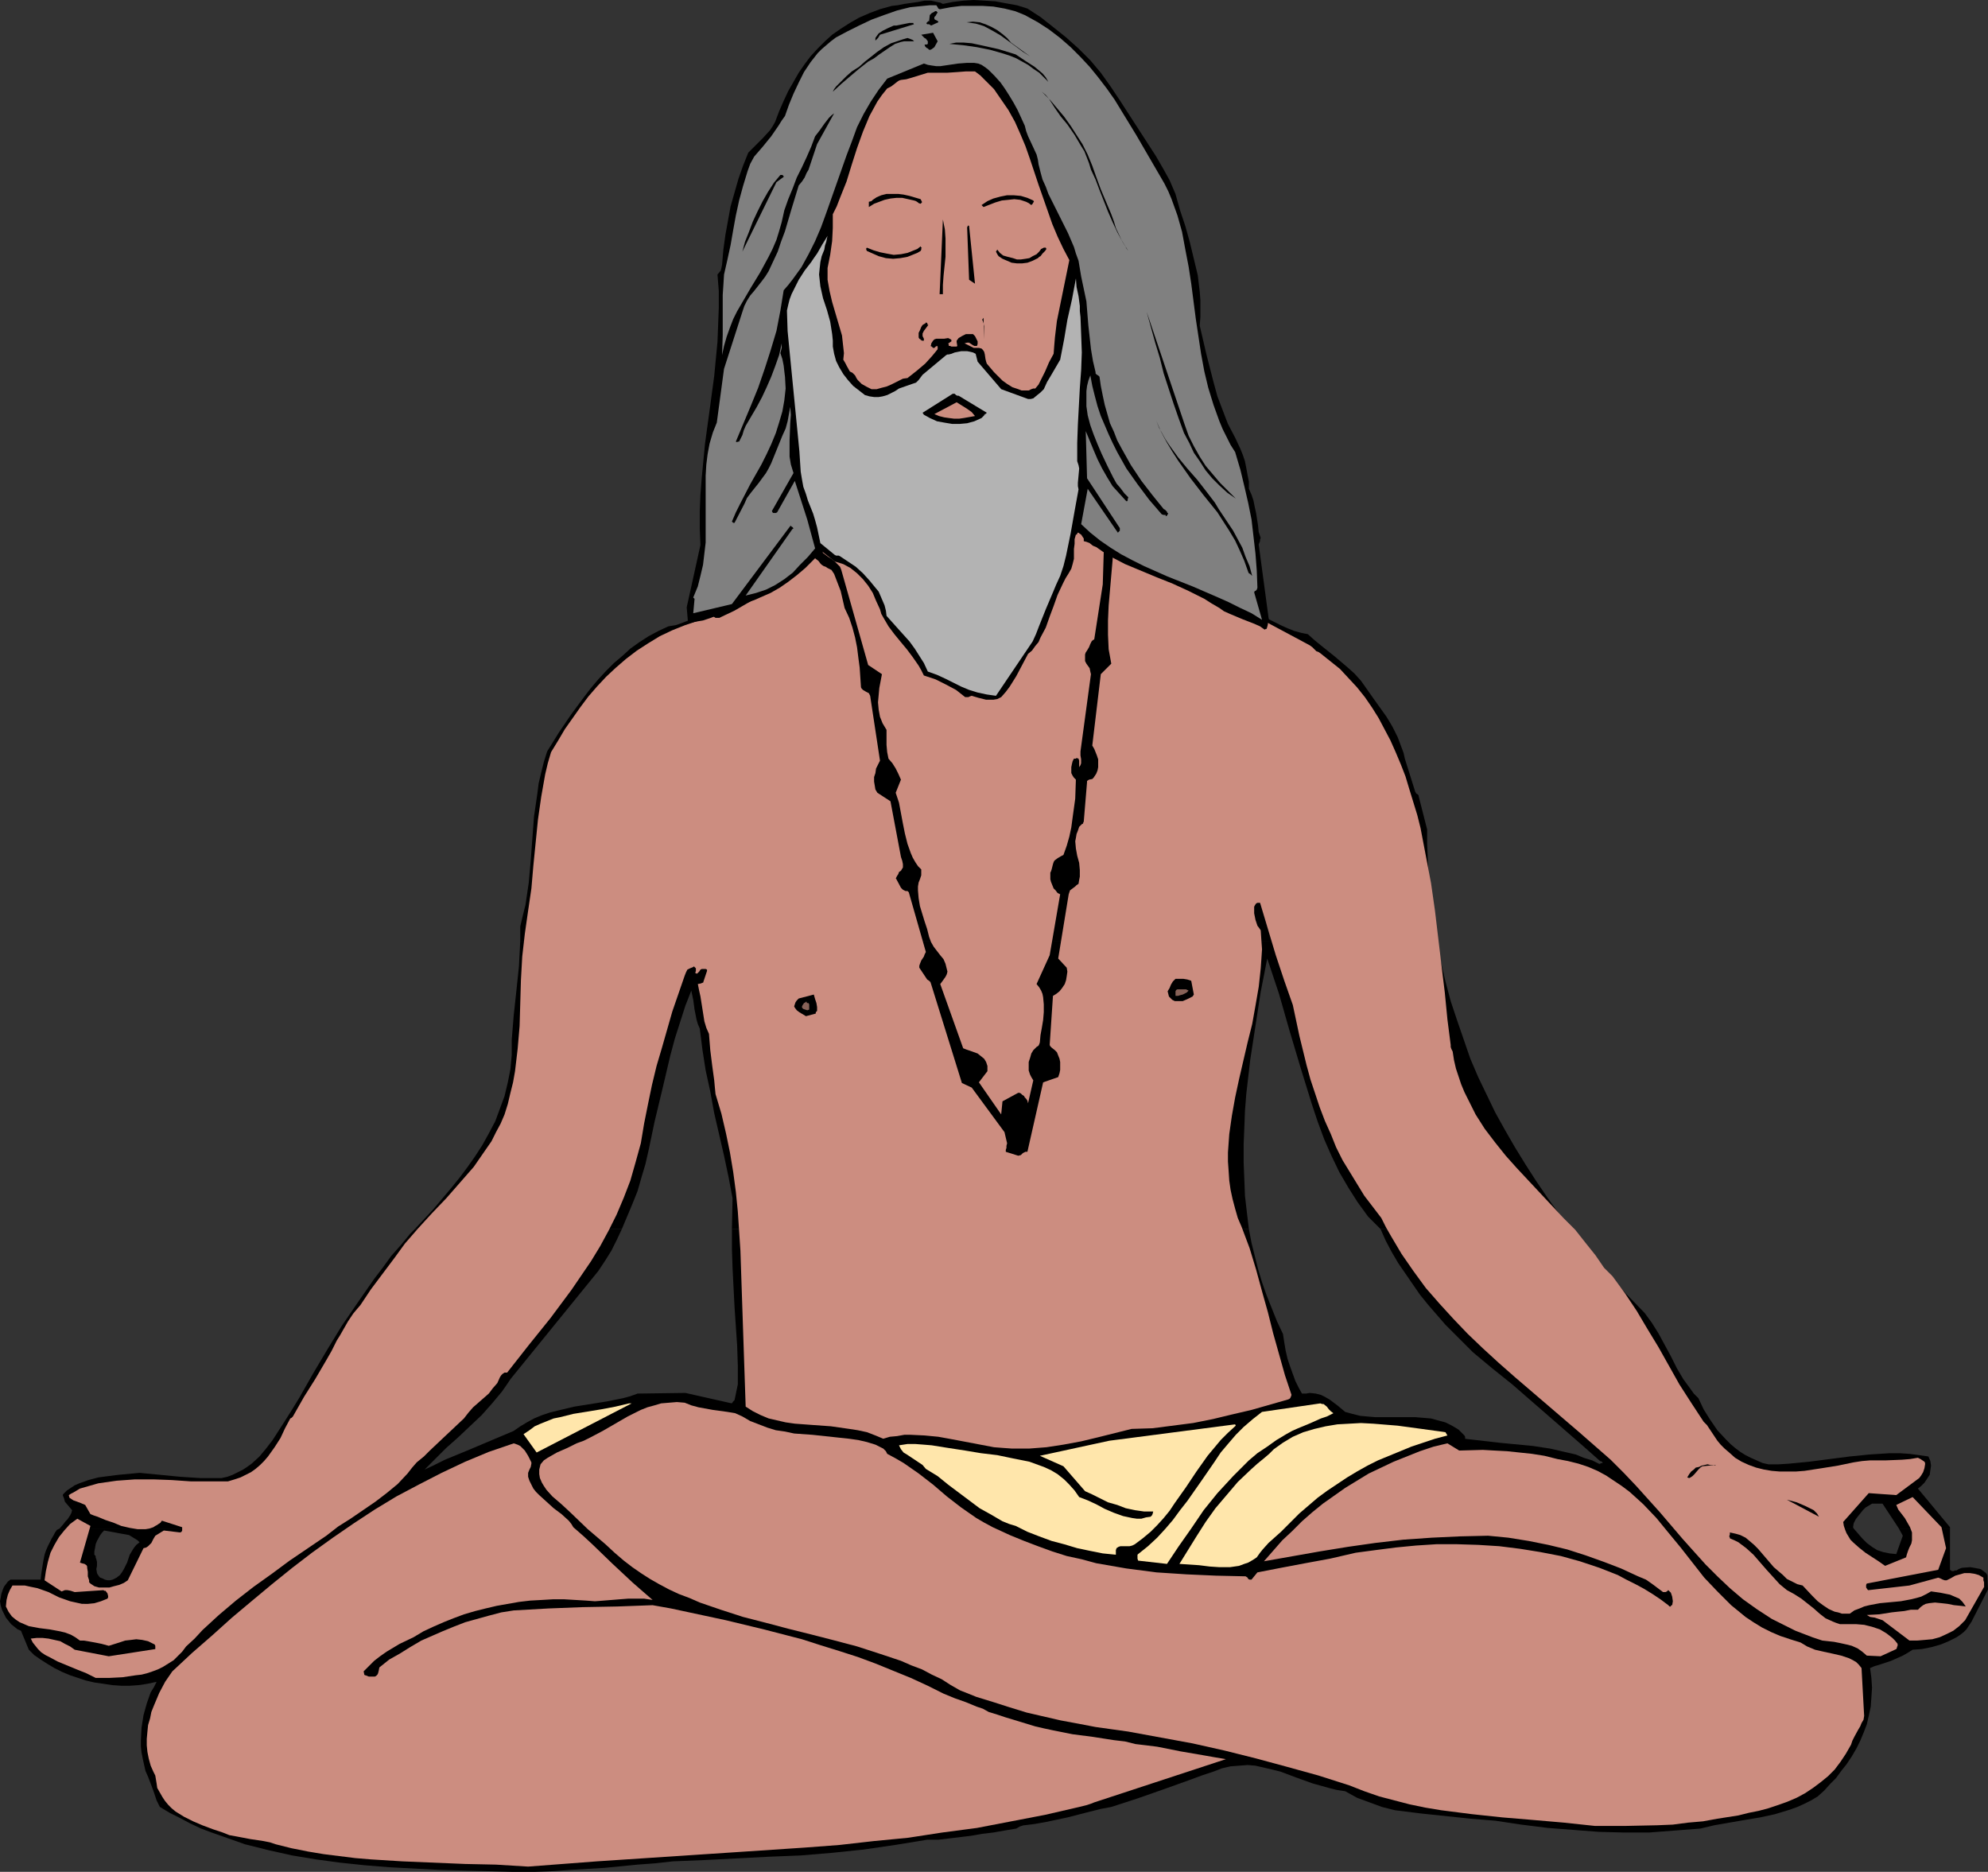 <?xml version="1.0" encoding="UTF-8" standalone="no"?>
<svg
   version="1.0"
   width="129.724mm"
   height="122.137mm"
   id="svg54"
   sodipodi:docname="Worshipper - Lotus Position.wmf"
   xmlns:inkscape="http://www.inkscape.org/namespaces/inkscape"
   xmlns:sodipodi="http://sodipodi.sourceforge.net/DTD/sodipodi-0.dtd"
   xmlns="http://www.w3.org/2000/svg"
   xmlns:svg="http://www.w3.org/2000/svg">
  <rect width="100%" height="100%" fill="#333333" stroke="none"/>
  <sodipodi:namedview
     id="namedview54"
     pagecolor="#ffffff"
     bordercolor="#000000"
     borderopacity="0.25"
     inkscape:showpageshadow="2"
     inkscape:pageopacity="0.0"
     inkscape:pagecheckerboard="0"
     inkscape:deskcolor="#d1d1d1"
     inkscape:document-units="mm" />
  <defs
     id="defs1">
    <pattern
       id="WMFhbasepattern"
       patternUnits="userSpaceOnUse"
       width="6"
       height="6"
       x="0"
       y="0" />
  </defs>
  <path
     style="fill:#000000;fill-opacity:1;fill-rule:evenodd;stroke:none"
     d="m 128.31,232.022 v -3.555 l 0.646,-2.747 0.646,-2.585 0.808,-5.494 0.485,-5.494 0.808,-10.826 0.808,-5.494 0.323,-2.585 0.646,-2.747 0.646,-2.585 0.808,-2.585 2.909,-4.686 3.07,-4.524 3.232,-4.363 1.616,-2.1 1.778,-2.1 1.939,-2.1 1.939,-1.939 2.101,-1.777 1.939,-1.777 2.262,-1.616 2.262,-1.454 2.424,-1.293 2.424,-1.131 1.939,-0.323 1.778,-0.646 3.232,-1.293 3.394,-1.293 1.778,-0.485 1.939,-0.485 3.07,-1.293 3.07,-1.454 2.747,-1.616 2.747,-1.777 2.586,-1.939 1.131,-0.969 0.97,-1.131 0.97,-1.293 0.97,-1.293 0.808,-1.293 0.646,-1.454 -0.162,-0.162 v -0.485 -0.323 l 0.162,-0.323 0.485,0.323 0.162,0.485 0.323,0.162 0.323,0.162 0.97,0.162 h 0.97 l 0.808,-0.162 0.97,-0.323 1.778,-0.646 0.97,-0.323 h 1.131 l 4.363,0.646 4.202,0.485 4.202,0.162 h 4.04 l 4.202,-0.162 4.202,-0.485 8.08,-0.969 8.242,-1.131 8.08,-0.969 4.202,-0.323 4.04,-0.162 4.04,0.162 4.202,0.323 0.485,0.969 0.323,0.485 0.162,0.323 2.262,1.939 2.101,1.616 2.424,1.454 2.424,1.293 2.586,1.131 2.747,1.131 2.747,0.969 3.07,0.969 1.454,1.131 1.778,1.131 3.717,1.777 3.717,1.777 1.939,1.131 1.778,0.969 3.232,1.777 3.232,1.616 1.778,0.808 1.616,0.646 1.778,0.485 1.616,0.323 1.616,1.454 1.778,1.454 1.616,1.293 1.616,1.293 3.232,2.747 1.616,1.454 1.616,1.777 3.07,4.363 1.616,2.262 1.616,2.262 1.454,2.424 1.293,2.585 0.97,2.585 0.485,1.293 0.323,1.454 2.586,8.24 0.162,0.162 v 0.162 l 0.323,0.162 0.162,0.162 0.162,0.162 v 0.162 l 2.101,8.24 v 3.555 l 0.162,3.555 0.162,3.555 0.323,3.393 0.646,6.786 1.131,6.625 z"
     id="path1" />
  <path
     style="fill:#000000;fill-opacity:1;fill-rule:evenodd;stroke:none"
     d="m 102.293,303.115 4.525,-4.847 4.363,-5.17 2.101,-2.585 1.939,-2.585 1.939,-2.747 1.778,-2.747 1.616,-2.908 1.616,-3.07 1.131,-3.07 1.131,-3.07 0.808,-3.393 0.646,-3.232 0.323,-3.555 v -3.716 l 0.485,-5.978 0.646,-5.978 0.646,-6.14 0.323,-6.301 H 354.388 l 0.97,5.17 1.131,4.847 1.293,4.847 1.616,4.847 1.616,4.686 1.616,4.686 1.939,4.524 2.101,4.363 2.101,4.363 2.424,4.363 2.424,4.201 2.586,4.201 2.586,4.039 2.747,4.039 2.909,4.039 3.07,3.878 h -47.026 l -1.454,-1.454 -1.616,-1.616 -1.293,-1.777 -1.293,-1.777 -2.262,-3.555 -2.262,-3.878 -1.939,-4.039 -1.778,-4.039 -1.616,-4.363 -1.454,-4.363 -2.747,-8.887 -2.747,-9.21 -2.586,-9.048 -1.454,-4.363 -1.454,-4.363 -1.616,8.24 -1.293,8.402 -1.293,8.402 -0.97,8.402 -0.323,4.201 -0.162,4.201 -0.162,4.039 v 4.363 l 0.162,4.039 0.162,4.201 0.485,4.201 0.485,4.039 H 180.507 l 0.162,-7.594 -0.97,-5.17 -1.131,-5.332 -2.424,-10.502 -0.97,-5.332 -1.131,-5.17 -0.808,-5.17 -0.646,-5.17 -0.485,-1.131 -0.323,-1.131 -0.485,-2.424 -0.323,-2.424 -0.485,-2.262 -1.454,3.716 -1.293,4.039 -1.293,4.039 -1.131,4.201 -1.939,8.24 -0.97,4.039 -0.97,4.039 -1.454,6.948 -0.808,3.555 -0.97,3.232 -0.97,3.393 -1.293,3.232 -1.293,3.07 -1.293,3.07 z"
     id="path2" />
  <path
     style="fill:#000000;fill-opacity:1;fill-rule:evenodd;stroke:none"
     d="m 14.706,376.955 0.97,-1.131 0.485,-0.646 0.485,-0.485 0.646,-0.969 0.323,-0.646 0.162,-0.646 -1.778,-2.1 -0.162,-0.646 -0.162,-0.485 -0.162,-0.323 v -0.323 l 0.97,-0.969 0.97,-0.646 0.97,-0.646 1.131,-0.485 2.262,-0.808 2.424,-0.646 2.424,-0.323 2.586,-0.323 5.171,-0.485 5.01,0.485 5.01,0.485 5.01,0.323 h 2.586 2.586 l 1.454,-0.323 1.293,-0.485 1.293,-0.646 1.293,-0.646 0.97,-0.646 1.131,-0.808 1.939,-1.777 1.616,-1.939 1.616,-2.1 1.454,-2.262 1.454,-2.262 1.939,-3.07 1.778,-2.908 3.394,-5.978 3.555,-5.978 3.555,-5.817 3.878,-5.655 4.04,-5.817 2.101,-2.747 2.101,-2.908 2.424,-2.747 2.262,-2.747 0.323,-0.323 0.162,-0.162 0.646,-0.646 h 51.066 l -1.293,2.747 -1.293,2.585 -1.616,2.585 -1.616,2.424 -21.654,26.66 -0.97,1.454 -1.131,1.616 -2.424,2.908 -2.586,2.908 -2.909,2.747 -2.909,2.747 -2.909,2.585 -2.747,2.747 -2.586,2.585 2.424,-1.131 2.586,-1.293 5.494,-2.262 11.474,-4.847 1.616,-1.131 1.616,-0.969 1.778,-0.969 1.939,-0.808 1.939,-0.646 1.939,-0.485 4.04,-0.969 4.04,-0.646 4.04,-0.646 4.04,-0.808 1.778,-0.485 1.778,-0.646 11.797,-0.162 11.474,2.585 v -0.162 h 0.162 v -0.162 l 0.485,-0.485 0.808,-3.878 v -4.686 l -0.162,-4.847 -0.646,-9.533 -0.485,-9.533 -0.162,-4.847 v -4.847 h 127.502 l 0.646,3.393 0.808,3.232 0.808,3.232 0.97,3.232 1.131,3.232 1.293,3.232 1.293,3.232 1.454,3.07 0.323,2.1 0.323,1.939 0.485,2.1 0.646,1.939 0.646,1.777 0.646,1.777 0.808,1.616 0.808,1.454 h 0.97 l 0.97,-0.162 1.454,0.162 1.293,0.323 0.97,0.485 1.131,0.646 1.939,1.454 1.939,1.616 1.778,0.485 1.939,0.485 1.778,0.162 1.939,0.162 h 4.04 3.878 1.939 l 1.939,0.162 1.939,0.162 1.778,0.485 1.778,0.485 1.616,0.808 1.616,0.969 1.454,1.454 0.162,0.323 v 0.323 0.162 l 4.202,0.485 4.202,0.485 8.403,0.808 4.202,0.646 4.202,0.969 2.101,0.485 1.939,0.808 2.101,0.646 1.939,0.969 -0.162,-0.162 h 0.162 l 0.323,-0.162 h 0.162 0.162 l -0.162,-0.323 -0.485,-0.162 -4.202,-3.716 -17.453,-15.188 -4.848,-3.878 -4.848,-4.039 -2.262,-2.262 -2.262,-2.262 -2.262,-2.262 -2.101,-2.424 -2.101,-2.424 -2.101,-2.585 -1.778,-2.585 -1.778,-2.585 -1.778,-2.585 -1.616,-2.747 -1.454,-2.747 -1.293,-2.908 h 47.026 l 4.202,5.332 4.525,5.17 4.525,5.17 4.848,5.009 1.778,2.424 1.616,2.585 3.07,5.655 1.454,2.908 1.616,2.747 1.778,2.424 0.808,1.131 1.131,1.131 1.293,2.747 1.616,2.585 1.778,2.585 2.101,2.262 1.131,1.131 1.131,0.969 1.293,0.969 1.293,0.808 1.293,0.646 1.454,0.646 1.454,0.646 1.454,0.323 h 2.424 l 2.586,-0.162 5.01,-0.485 5.01,-0.646 5.01,-0.646 4.848,-0.485 5.01,-0.323 h 2.424 l 2.424,0.162 2.424,0.323 2.262,0.323 0.485,1.131 0.162,1.131 -0.162,1.131 -0.162,1.131 -0.646,0.969 -0.646,0.969 -0.808,0.808 -0.808,0.646 7.918,9.533 v 0.323 h -12.605 l -4.04,-6.14 h -2.586 l -0.808,0.485 -0.808,0.485 -0.646,0.646 -0.646,0.808 -0.646,0.808 -0.485,0.646 -0.485,0.969 -0.162,0.969 0.162,0.323 z"
     id="path3" />
  <path
     style="fill:#000000;fill-opacity:1;fill-rule:evenodd;stroke:none"
     d="m 10.989,383.418 0.323,-0.969 0.485,-1.131 0.485,-0.969 0.485,-0.969 0.485,-0.808 0.323,-0.646 0.485,-0.646 0.646,-0.323 H 457.166 l 1.131,1.293 0.97,1.131 1.131,1.131 1.293,0.969 1.293,0.808 1.454,0.485 1.616,0.323 1.616,0.162 1.616,-4.524 -0.97,-1.777 h 12.605 v 6.463 H 31.997 l 0.485,-0.808 0.485,-0.808 0.646,-0.808 0.808,-0.646 -0.485,-0.485 -2.101,-1.293 -6.141,-1.131 -0.485,0.485 -0.485,0.646 -0.808,1.454 -0.323,0.808 -0.162,0.969 -0.162,0.808 v 0.808 z"
     id="path4" />
  <path
     style="fill:#000000;fill-opacity:1;fill-rule:evenodd;stroke:none"
     d="m 10.989,383.418 -0.323,1.616 -0.485,3.07 -0.162,1.454 H 2.586 l -0.646,0.485 -0.485,0.646 -0.485,0.646 -0.323,0.808 -0.323,0.969 -0.162,0.969 L 0,394.89 l 0.162,0.969 0.323,1.131 0.485,0.969 0.485,0.969 0.646,0.808 0.646,0.808 0.808,0.646 0.808,0.646 0.808,0.323 1.939,4.686 1.293,1.293 1.616,1.131 1.778,1.131 1.616,0.969 1.939,0.969 1.939,0.808 1.939,0.646 1.939,0.646 2.101,0.485 2.262,0.323 2.101,0.323 2.262,0.162 h 2.101 l 2.262,-0.162 2.101,-0.323 2.262,-0.485 -0.646,1.293 -0.808,1.293 -0.97,2.747 -0.808,2.908 -0.485,3.07 -0.162,3.07 v 1.616 l 0.162,1.454 0.323,1.616 0.323,1.454 0.323,1.454 0.646,1.454 0.808,2.1 0.646,1.777 0.646,1.939 0.808,1.616 2.424,1.454 2.586,1.293 2.424,1.293 2.747,1.293 2.586,0.969 2.747,0.969 5.494,1.939 5.818,1.454 5.818,1.293 5.818,0.969 5.979,0.808 6.141,0.646 5.979,0.485 6.141,0.323 6.141,0.323 11.958,0.323 5.979,0.162 h 5.818 l 4.363,-0.162 4.363,-0.323 8.242,-0.485 8.242,-0.808 4.363,-0.323 4.363,-0.485 7.918,-0.323 15.675,-0.808 7.918,-0.323 7.757,-0.646 7.757,-0.808 7.757,-1.131 7.918,-1.293 h 2.747 l 2.747,-0.323 5.333,-0.646 2.747,-0.485 2.747,-0.323 2.747,-0.485 2.909,-0.485 0.808,-0.485 0.485,-0.162 0.485,-0.162 h 0.162 l 2.586,-0.323 2.747,-0.485 5.333,-1.131 5.656,-1.454 1.293,-0.323 1.293,-0.323 2.586,-0.485 6.464,-2.1 6.464,-2.262 6.302,-2.262 3.07,-1.131 2.909,-0.969 2.101,-0.808 2.101,-0.485 2.101,-0.162 2.101,-0.162 1.939,0.162 2.101,0.485 2.101,0.485 1.939,0.485 3.878,1.454 4.04,1.454 4.04,1.131 1.939,0.485 2.101,0.323 2.909,1.616 3.07,1.131 3.07,1.131 3.232,0.808 6.464,0.808 6.141,0.646 6.141,0.646 5.979,0.485 6.464,0.969 6.464,0.808 6.302,0.485 6.302,0.485 6.141,0.162 h 6.302 l 6.302,-0.485 6.302,-0.485 3.394,-0.808 3.717,-0.646 3.717,-0.646 3.878,-0.646 3.717,-0.808 3.717,-1.131 1.778,-0.646 1.778,-0.808 1.616,-0.808 1.616,-0.969 1.616,-1.454 1.454,-1.616 1.454,-1.454 1.293,-1.777 1.293,-1.616 1.293,-1.939 1.131,-1.939 0.97,-1.939 0.808,-1.939 0.808,-2.1 0.485,-2.1 0.485,-2.262 0.162,-2.262 0.162,-2.424 -0.162,-2.424 -0.323,-2.424 1.131,-0.485 1.131,-0.323 2.909,-0.969 2.909,-1.293 1.131,-0.646 1.293,-0.808 2.262,-0.162 2.424,-0.485 2.262,-0.646 1.939,-0.808 1.939,-0.969 0.97,-0.646 0.808,-0.646 0.646,-0.646 0.646,-0.969 0.646,-0.969 0.485,-0.969 3.555,-6.948 -0.162,-3.555 -0.323,-0.485 -0.646,-0.485 -0.646,-0.485 -0.808,-0.162 -0.808,-0.162 -0.97,-0.162 -2.101,0.162 -0.808,0.323 -0.485,0.323 h -0.485 l -0.162,0.162 h -0.485 l -0.485,-0.323 v -3.716 H 31.997 l -0.646,1.939 -0.808,1.616 -0.485,0.808 -0.485,0.646 -0.808,0.646 -0.97,0.485 -0.646,0.162 H 26.502 l -0.646,-0.162 -0.646,-0.323 -0.485,-0.162 -0.323,-0.323 -0.323,-0.485 -0.162,-0.323 -0.162,-0.969 0.162,-0.808 v -0.969 l -0.162,-0.646 -0.162,-0.485 v -0.323 l -0.162,-0.162 -0.162,-0.162 z"
     id="path5" />
  <path
     style="fill:#cc8d80;fill-opacity:1;fill-rule:evenodd;stroke:none"
     d="m 489.324,391.012 v -0.808 l -0.162,-0.485 v -0.646 l -1.131,-0.646 -1.131,-0.323 -1.131,-0.162 h -1.293 l -1.131,0.323 -1.131,0.323 -1.131,0.646 -0.97,0.485 h -0.485 l -0.485,-0.162 -0.646,-0.323 -0.485,-0.162 -7.11,1.939 -10.019,1.131 h -0.162 l -0.162,-0.162 -0.323,-0.485 v -0.485 -0.162 l 0.162,-0.323 17.614,-3.393 1.939,-5.332 -1.131,-5.17 -7.11,-7.432 -4.04,1.939 0.485,1.131 1.616,2.1 0.646,1.131 0.646,1.131 0.485,1.293 v 1.293 0.646 l -0.162,0.808 -0.485,0.969 -0.323,0.808 -0.323,0.969 -0.162,0.646 -5.171,2.1 -1.616,-1.131 -3.232,-2.1 -1.616,-1.293 -1.454,-1.293 -0.646,-0.646 -0.485,-0.808 -0.485,-0.808 -0.323,-0.808 -0.323,-0.969 -0.162,-0.969 6.302,-7.109 6.787,0.485 5.656,-4.201 0.485,-0.646 0.485,-0.808 0.323,-0.969 0.162,-0.969 v -0.323 l -0.162,-0.323 -0.485,-0.323 -0.485,-0.323 -0.646,-0.323 -1.939,0.323 -1.939,0.162 -4.04,0.162 h -3.878 l -1.939,0.162 -2.101,0.323 -3.878,0.808 -4.04,0.646 -4.202,0.646 -2.101,0.162 h -2.101 -1.939 l -1.939,-0.162 -1.939,-0.323 -1.939,-0.485 -1.778,-0.646 -1.778,-0.808 -1.616,-0.969 -1.454,-1.293 -1.131,-0.969 -0.97,-0.969 -0.808,-0.969 -0.646,-0.969 -0.646,-0.969 -0.646,-0.969 -0.646,-0.969 -0.808,-0.808 -3.07,-4.686 -2.909,-4.524 -5.171,-9.21 -2.747,-4.524 -2.586,-4.363 -2.909,-4.363 -3.07,-4.201 -0.646,-0.646 -0.485,-0.485 -0.97,-0.969 -2.101,-3.07 -2.586,-3.232 -2.424,-3.07 -2.909,-2.908 -11.474,-12.28 -2.747,-3.07 -2.586,-3.232 -2.586,-3.393 -2.262,-3.555 -1.778,-3.555 -0.97,-1.939 -0.808,-1.939 -0.646,-1.939 -0.646,-1.939 -0.485,-2.1 -0.323,-2.1 -0.323,-0.646 -0.162,-0.485 v -0.485 0 l -0.808,-6.301 -0.646,-6.625 -0.808,-6.625 -0.808,-6.786 -0.808,-6.786 -0.97,-6.786 -1.293,-6.786 -1.293,-6.786 -0.808,-3.232 -1.939,-6.301 -0.97,-3.232 -1.131,-2.908 -1.293,-3.07 -1.293,-2.908 -1.454,-2.747 -1.454,-2.747 -1.616,-2.585 -1.778,-2.585 -1.939,-2.424 -2.101,-2.262 -2.101,-2.262 -2.424,-1.939 -2.424,-1.939 -0.485,-0.323 -0.485,-0.162 -0.485,-0.485 -0.485,-0.485 -0.646,-0.485 -18.422,-9.856 -30.058,-14.865 -0.162,3.716 -0.323,3.716 -0.646,7.432 -0.162,3.716 v 3.555 l 0.162,3.555 0.323,1.777 0.323,1.777 -2.586,2.585 -2.101,17.612 0.485,0.808 0.323,0.808 0.323,0.808 0.323,0.969 v 0.969 0.969 l -0.162,0.808 -0.323,0.808 -0.323,0.485 -0.323,0.485 -0.323,0.323 v 0 l -0.808,0.162 -0.485,0.323 v 0.323 l -0.808,9.695 -0.162,0.323 v 0.162 l -0.323,0.162 -0.323,0.323 -0.323,0.323 -0.323,0.969 -0.323,0.808 -0.162,0.969 -0.162,0.808 0.162,1.777 0.323,1.777 0.485,1.777 0.162,1.777 v 1.616 l -0.162,0.808 -0.162,0.969 -0.485,0.323 -0.323,0.323 -0.646,0.485 -0.646,0.485 -0.162,0.485 -0.162,0.485 -2.586,15.834 2.101,2.262 0.162,0.969 -0.162,1.131 -0.162,0.969 -0.323,0.969 -0.646,0.969 -0.646,0.808 -0.808,0.646 -0.808,0.485 -0.808,12.118 0.162,0.323 0.323,0.323 0.808,0.646 0.485,0.485 0.323,0.808 0.323,0.808 0.162,0.808 v 0.969 0.969 l -0.162,0.808 -0.323,0.969 -3.717,1.293 -3.878,17.127 h -0.485 l -0.646,0.323 -0.485,0.485 -0.646,0.162 -3.07,-0.969 v -0.485 l 0.162,-0.485 v -0.485 l 0.162,-0.646 -0.646,-2.747 -8.08,-10.987 -2.424,-1.131 -7.595,-24.398 -0.162,-0.485 -0.323,-0.323 -0.485,-0.323 -0.323,-0.485 -1.616,-2.424 v -0.485 l 0.162,-0.485 0.323,-0.808 0.646,-0.969 0.162,-0.485 0.323,-0.646 -4.202,-14.703 -0.323,-0.323 h -0.485 l -0.646,-0.323 -0.485,-0.485 -1.293,-2.424 v 0.162 l 0.323,-0.646 0.323,-0.485 0.162,-0.485 0.485,-0.323 0.485,-0.808 v -0.808 l -0.162,-0.808 -0.323,-0.969 -2.586,-13.734 -3.232,-2.1 -0.485,-0.808 -0.162,-0.969 -0.162,-0.969 v -1.131 l 0.323,-0.969 0.162,-1.131 0.485,-0.969 0.485,-0.969 -2.424,-15.996 -0.162,-0.323 -0.162,-0.323 -0.646,-0.323 -0.808,-0.485 -0.323,-0.323 -0.162,-0.323 -0.323,-4.847 -0.323,-2.424 -0.323,-2.585 -0.485,-2.424 -0.646,-2.424 -0.808,-2.424 -1.131,-2.424 -0.485,-2.1 -0.485,-2.1 -0.808,-2.1 -0.808,-2.1 -0.323,-0.485 -0.323,-0.485 -0.97,-0.485 -0.485,-0.323 -0.485,-0.162 -0.485,-0.323 -0.323,-0.323 -0.485,-0.646 -0.646,-0.485 -0.646,-0.646 -0.97,-0.646 -2.101,2.585 -2.424,2.262 -2.586,1.939 -2.586,2.1 -2.747,1.777 -2.909,1.616 -3.07,1.777 -3.07,1.454 -0.646,0.323 h -0.485 -0.485 l -0.485,-0.323 -3.555,0.969 -3.394,1.131 -3.232,1.293 -3.07,1.454 -2.909,1.777 -2.747,1.777 -2.747,2.1 -2.424,2.1 -2.424,2.262 -2.262,2.424 -2.101,2.424 -1.939,2.585 -1.939,2.747 -1.939,2.747 -1.616,2.747 -1.778,2.908 -0.808,2.747 -0.646,2.747 -0.97,5.494 -0.808,5.655 -1.131,11.31 -0.485,5.655 -0.808,5.494 -0.808,5.655 -0.646,5.655 -0.323,5.817 -0.162,5.655 -0.162,5.655 -0.485,5.655 -0.323,2.747 -0.323,2.747 -0.485,2.747 -0.646,2.585 -0.646,2.747 -0.808,2.585 -0.97,2.262 -1.131,2.1 -1.131,2.262 -1.454,2.1 -1.454,2.1 -1.454,2.1 -3.394,3.878 -3.394,3.878 -3.555,3.716 -3.394,3.716 -3.232,3.716 -2.586,3.555 -2.909,3.878 -2.909,3.878 -2.586,3.878 -0.97,1.131 -0.808,0.969 -1.293,1.939 -1.293,2.262 -0.646,1.131 -0.808,1.293 -1.293,2.585 -1.293,2.262 -2.747,4.686 -2.747,4.363 -2.747,4.847 -0.323,0.323 -0.323,0.162 v 0 l -1.293,2.424 -1.131,2.424 -1.454,2.262 -1.616,2.262 -0.97,1.131 -0.97,0.969 -1.131,0.969 -1.131,0.808 -1.293,0.646 -1.293,0.646 -1.454,0.485 -1.616,0.485 h -4.686 -4.525 l -4.686,-0.323 -4.525,-0.162 h -4.525 l -4.525,0.323 -2.262,0.323 -2.262,0.323 -2.262,0.646 -2.262,0.646 -0.808,0.485 -0.808,0.485 -0.646,0.323 -0.485,0.323 0.162,0.646 0.485,0.323 0.485,0.323 0.485,0.162 1.293,0.485 1.131,0.485 1.293,2.262 0.808,0.323 0.97,0.323 1.939,0.808 1.939,0.646 1.939,0.808 2.101,0.485 1.939,0.323 h 0.97 0.97 l 0.97,-0.162 0.97,-0.323 0.485,-0.323 0.323,-0.162 0.485,-0.323 0.485,-0.323 0.323,-0.485 5.01,1.616 v 0.808 l -0.162,0.323 -0.323,0.162 -4.04,-0.485 -2.101,1.293 -0.485,0.808 -0.485,0.969 -0.808,0.808 -0.485,0.323 -0.646,0.162 -3.878,7.917 -0.97,0.646 -1.131,0.485 -1.293,0.323 -1.131,0.323 h -1.293 -1.293 l -1.131,-0.323 -0.97,-0.646 -0.323,-0.323 v -0.485 l -0.323,-0.969 v -1.131 l -0.162,-0.969 v -0.323 l -0.162,-0.323 -0.485,-0.323 -0.646,-0.162 -0.485,-0.162 2.586,-9.048 -3.232,-1.777 -1.778,1.293 -1.454,1.616 -1.293,1.616 -1.131,1.939 -0.97,1.939 -0.646,2.262 -0.485,2.262 -0.323,2.262 4.202,2.747 0.808,-0.323 h 0.646 l 0.808,0.162 0.97,0.323 7.11,-0.485 0.162,0.162 h 0.323 l 0.485,0.646 0.162,0.646 v 0.323 l -0.162,0.323 -1.616,0.646 -1.616,0.485 -1.616,0.162 H 20.2 L 18.746,395.213 17.291,394.89 14.544,393.921 11.958,392.628 9.211,391.659 7.595,391.335 6.141,391.012 H 4.686 3.07 l -0.646,1.131 -0.485,1.131 -0.323,1.293 -0.162,1.616 0.646,1.293 0.808,1.131 0.97,0.808 0.97,0.646 1.131,0.485 1.131,0.485 2.586,0.485 2.586,0.323 2.586,0.485 1.293,0.323 1.293,0.485 1.131,0.646 1.131,0.808 h 0.97 l 0.97,0.162 1.778,0.323 1.616,0.323 1.778,0.485 2.586,-0.808 1.454,-0.485 1.454,-0.162 1.293,-0.162 1.454,0.162 1.454,0.323 1.293,0.646 0.323,0.162 0.162,0.323 v 0.808 l -11.474,1.777 -8.403,-1.616 -1.131,-0.808 -1.293,-0.646 -1.131,-0.646 -1.454,-0.323 -1.454,-0.323 -1.454,-0.162 H 9.05 l -1.454,0.162 0.485,0.969 0.646,0.808 0.646,0.808 0.808,0.808 0.97,0.646 0.97,0.485 2.101,1.131 4.686,1.939 2.424,0.969 2.262,1.131 h 3.394 l 3.232,-0.162 3.232,-0.485 1.454,-0.162 1.293,-0.323 1.454,-0.485 1.293,-0.485 1.293,-0.646 1.293,-0.808 1.293,-0.808 0.97,-0.969 1.131,-1.131 0.97,-1.293 2.101,-1.939 1.939,-2.1 4.04,-3.716 4.202,-3.555 4.363,-3.393 4.525,-3.232 4.363,-3.232 4.525,-3.07 4.525,-3.07 2.909,-2.262 3.07,-1.939 6.141,-4.201 2.747,-2.1 2.747,-2.262 2.424,-2.585 1.131,-1.454 1.131,-1.293 1.778,-1.454 1.454,-1.454 2.909,-2.747 5.494,-5.17 1.131,-1.454 1.131,-1.293 2.586,-2.262 1.293,-1.131 0.97,-1.293 1.131,-1.293 0.646,-1.454 0.323,-0.485 0.323,-0.323 0.485,-0.323 h 0.646 l 5.333,-6.786 5.333,-6.625 5.171,-6.948 2.424,-3.555 2.424,-3.555 2.262,-3.716 2.101,-3.878 1.939,-3.878 1.778,-4.201 1.616,-4.201 1.293,-4.524 1.293,-4.686 0.808,-4.847 0.97,-4.847 0.97,-4.686 1.131,-4.686 1.293,-4.363 2.586,-9.048 3.07,-8.887 0.323,-0.808 0.323,-0.646 0.646,-0.323 0.808,-0.323 0.162,-0.162 0.162,0.162 0.162,0.162 0.162,0.162 v 0.646 l -0.162,0.485 0.323,0.162 h 0.162 l 0.485,-0.485 0.323,-0.485 0.323,-0.162 h 0.323 0.646 l 0.323,0.162 v 0.323 l -0.97,2.908 h -0.162 l -0.323,0.162 -0.808,0.162 0.323,1.616 0.323,1.454 0.485,3.07 0.485,3.07 0.485,1.616 0.646,1.454 0.323,4.039 0.485,3.878 0.485,3.555 0.162,1.777 0.162,1.616 1.454,4.847 1.131,4.847 0.97,4.686 0.808,4.847 0.646,4.847 0.485,4.847 0.323,4.847 0.323,4.847 0.323,9.695 0.646,19.227 0.323,9.533 1.778,1.131 1.939,0.969 1.939,0.808 2.101,0.485 2.101,0.485 2.262,0.323 4.363,0.323 4.525,0.323 4.525,0.646 2.101,0.323 2.262,0.485 2.101,0.808 1.939,0.808 1.616,-0.485 1.778,-0.162 1.778,-0.323 h 1.616 l 3.394,0.162 3.394,0.323 3.555,0.646 3.394,0.646 3.394,0.646 3.394,0.646 2.101,0.162 2.262,0.162 h 4.363 l 4.202,-0.323 4.202,-0.646 4.363,-0.808 4.04,-0.969 8.403,-2.1 5.171,-0.162 5.01,-0.646 5.01,-0.646 4.848,-0.969 4.686,-1.131 4.848,-1.131 9.05,-2.585 0.323,-0.162 0.162,-0.162 0.162,-0.323 0.162,-0.485 -1.616,-4.847 -1.454,-5.17 -1.454,-5.17 -1.293,-5.17 -1.454,-5.17 -1.454,-5.332 -1.616,-5.332 -1.939,-5.17 -0.97,-2.262 -0.646,-2.262 -0.646,-2.424 -0.485,-2.262 -0.323,-2.262 -0.162,-2.424 -0.162,-2.262 v -2.262 l 0.323,-4.524 0.646,-4.524 0.808,-4.524 0.97,-4.524 2.101,-9.048 1.131,-4.524 0.808,-4.524 0.808,-4.686 0.485,-4.524 0.162,-2.262 0.162,-2.424 -0.162,-2.262 -0.162,-2.424 -0.323,-0.485 -0.485,-0.646 -0.485,-1.454 -0.323,-1.616 v -0.808 -0.808 l 0.162,-0.323 0.323,-0.485 0.323,-0.162 h 0.162 0.485 l 1.939,6.463 1.939,6.463 2.101,6.301 2.101,5.978 1.616,7.594 1.778,7.271 0.97,3.555 1.131,3.393 1.131,3.393 1.293,3.393 1.454,3.232 1.293,3.232 1.616,3.232 1.778,2.908 1.778,2.908 1.778,2.908 2.101,2.747 2.101,2.747 1.131,2.262 1.293,2.262 2.586,4.363 2.909,4.201 3.07,4.201 3.394,3.878 3.394,3.716 3.555,3.716 3.717,3.555 3.878,3.555 4.04,3.555 7.918,6.786 7.918,6.786 7.757,6.786 3.232,3.232 3.07,3.232 5.818,6.463 5.656,6.625 2.747,3.07 2.909,3.232 2.909,2.908 3.07,2.908 3.232,2.747 3.394,2.424 3.717,2.424 3.878,1.939 1.939,0.969 2.101,0.808 2.101,0.808 2.424,0.808 2.909,0.323 1.616,0.323 1.454,0.323 1.293,0.323 1.454,0.646 1.131,0.808 1.131,0.969 3.394,0.162 3.878,-1.777 0.162,-0.323 v 0 -0.162 l 0.162,-0.323 v -0.485 l -0.646,-0.808 -0.646,-0.646 -1.454,-1.131 -1.616,-0.969 -1.939,-0.646 -1.939,-0.485 -1.939,-0.162 h -2.101 -1.939 l -0.97,-0.323 -0.808,-0.323 -1.778,-0.808 -1.454,-1.131 -1.454,-1.293 -3.07,-2.424 -1.778,-1.131 -1.778,-0.969 -1.778,-1.454 -1.616,-1.777 -1.616,-1.777 -3.232,-3.716 -1.778,-1.616 -1.939,-1.454 -0.97,-0.485 -1.131,-0.485 v -0.162 l -0.162,-0.323 0.162,-0.485 v -0.485 l 1.454,0.323 1.131,0.323 1.293,0.646 0.97,0.808 1.131,0.969 0.97,0.969 1.939,2.262 1.939,2.262 1.131,0.969 1.131,0.969 0.97,0.969 1.293,0.646 1.293,0.646 1.293,0.323 2.424,2.585 1.293,1.293 1.293,0.969 1.454,0.969 1.454,0.646 0.808,0.162 0.97,0.323 h 0.97 0.97 l 1.131,-0.808 1.293,-0.485 1.131,-0.485 1.293,-0.323 2.586,-0.485 5.171,-0.485 2.586,-0.485 1.293,-0.323 1.131,-0.323 1.293,-0.646 1.131,-0.646 2.262,0.323 2.424,0.485 1.131,0.485 1.131,0.485 0.808,0.808 0.808,1.131 -1.293,-0.162 -1.616,-0.162 -1.616,-0.323 -1.454,-0.162 -1.616,-0.162 -1.454,0.162 -0.808,0.162 -0.646,0.323 -0.646,0.485 -0.646,0.646 h -1.778 l -1.616,0.323 -1.616,0.162 -1.454,0.162 -3.07,0.485 -3.07,0.162 0.808,0.485 1.131,0.162 0.97,0.323 0.97,0.323 6.626,5.009 h 1.939 l 1.939,-0.162 1.778,-0.162 1.778,-0.485 1.778,-0.808 1.616,-0.808 1.454,-1.131 1.454,-1.454 4.686,-8.24 z"
     id="path6" />
  <path
     style="fill:#cc8d80;fill-opacity:1;fill-rule:evenodd;stroke:none"
     d="m 459.751,423.166 -0.646,-11.795 -0.646,-0.808 -0.646,-0.646 -0.808,-0.485 -0.97,-0.485 -1.939,-0.646 -2.101,-0.485 -2.262,-0.485 -2.101,-0.485 -1.939,-0.808 -0.808,-0.485 -0.808,-0.485 -2.586,-0.808 -2.424,-0.808 -2.262,-0.969 -2.262,-1.131 -2.101,-1.293 -1.939,-1.293 -1.778,-1.454 -1.778,-1.454 -1.778,-1.777 -1.616,-1.616 -3.232,-3.393 -2.909,-3.716 -2.909,-3.716 -3.07,-3.716 -2.909,-3.555 -3.232,-3.393 -1.778,-1.616 -1.616,-1.454 -1.939,-1.454 -1.939,-1.293 -1.939,-1.293 -2.101,-1.131 -2.262,-0.969 -2.424,-0.808 -2.586,-0.646 -2.586,-0.485 -3.232,-0.808 -3.07,-0.485 -3.07,-0.323 -3.07,-0.323 -3.07,-0.162 -2.909,-0.162 -5.818,0.162 -2.909,-1.777 -3.394,0.808 -3.394,1.131 -3.232,1.293 -3.232,1.293 -3.07,1.454 -3.07,1.454 -2.909,1.777 -2.909,1.777 -2.747,1.939 -2.747,1.939 -2.586,2.1 -2.586,2.262 -2.424,2.424 -2.424,2.262 -2.262,2.585 -2.262,2.585 13.736,-2.424 6.949,-1.131 6.787,-0.969 6.949,-0.808 6.949,-0.485 6.949,-0.323 6.949,-0.162 5.01,0.485 5.01,0.808 4.848,0.969 4.686,1.131 4.525,1.454 4.525,1.616 4.202,1.616 4.202,1.939 1.939,0.808 1.616,1.131 1.293,0.969 1.293,0.969 h 0.485 0.162 l 0.323,-0.162 0.323,-0.323 0.323,0.323 0.323,0.323 0.323,0.969 0.162,1.131 -0.162,0.969 h -0.162 l -0.162,0.162 v 0.162 h -0.162 -0.162 l -0.323,-0.323 -1.939,-1.454 -1.939,-1.293 -2.101,-1.293 -2.101,-1.131 -2.262,-1.131 -2.101,-1.131 -4.525,-1.777 -4.848,-1.616 -4.686,-1.293 -5.01,-0.969 -5.01,-0.808 -5.171,-0.646 -5.171,-0.323 -5.171,-0.162 h -5.171 l -5.01,0.323 -5.01,0.485 -5.01,0.646 -4.848,0.646 -6.302,1.454 -6.141,1.131 -5.979,1.131 -5.818,1.131 -1.454,1.777 h -0.485 l -0.323,-0.162 -0.162,-0.323 -0.485,-0.323 -7.272,-0.162 -7.272,-0.323 -7.434,-0.485 -3.717,-0.485 -3.717,-0.485 -3.717,-0.646 -3.717,-0.646 -3.555,-0.969 -3.717,-0.808 -3.555,-1.131 -3.555,-1.293 -3.394,-1.293 -3.555,-1.454 -2.101,-0.969 -2.101,-0.969 -2.101,-1.131 -1.939,-1.131 -3.717,-2.585 -3.555,-2.747 -3.394,-2.908 -3.555,-2.747 -3.717,-2.585 -1.939,-1.131 -2.101,-1.131 -0.323,-0.646 -0.646,-0.646 -1.939,-0.969 -2.101,-0.646 -2.101,-0.485 -2.262,-0.323 -4.525,-0.485 -4.525,-0.485 -4.525,-0.323 -2.262,-0.485 -2.262,-0.323 -2.101,-0.646 -2.101,-0.808 -2.101,-0.808 -1.939,-1.131 -1.778,-0.808 -1.939,-0.323 -3.555,-0.485 -1.778,-0.323 -1.778,-0.323 -1.778,-0.485 -1.616,-0.646 -1.939,-0.162 -1.939,0.162 -1.939,0.162 -1.616,0.485 -1.778,0.485 -1.616,0.646 -3.232,1.616 -6.141,3.555 -3.07,1.616 -1.616,0.808 -1.778,0.646 -2.262,1.131 -2.586,1.131 -1.131,0.646 -1.131,0.646 -0.97,0.646 -0.808,0.969 -0.323,1.293 v 1.131 l 0.162,0.969 0.485,1.131 0.485,0.808 0.646,0.969 1.454,1.616 2.262,1.939 2.262,2.1 4.202,4.039 4.363,3.716 2.262,2.1 2.262,1.939 2.101,1.616 2.101,1.454 2.262,1.454 2.262,1.293 2.424,1.293 2.424,1.131 2.586,0.969 2.586,1.131 5.171,1.777 5.494,1.777 5.656,1.454 5.494,1.454 5.818,1.454 5.656,1.454 5.494,1.454 5.494,1.777 5.333,1.777 2.586,1.131 2.586,0.969 2.424,1.293 2.424,1.131 2.262,1.454 2.262,1.293 4.04,1.616 4.202,1.293 4.04,1.293 4.202,1.293 4.202,0.969 4.202,0.969 4.363,0.808 4.202,0.808 8.08,1.131 7.918,1.454 7.918,1.454 7.918,1.777 7.757,1.939 7.757,2.1 7.595,2.1 7.595,2.424 3.717,1.454 3.717,1.293 3.717,0.969 3.717,0.969 3.878,0.808 3.878,0.646 7.595,0.969 7.595,0.808 7.757,0.646 7.434,0.646 7.595,0.808 h 7.595 l 7.757,-0.162 3.878,-0.162 3.717,-0.485 3.717,-0.323 3.555,-0.646 5.171,-0.808 2.586,-0.646 2.424,-0.485 2.424,-0.646 2.424,-0.808 2.262,-0.808 2.262,-0.969 2.101,-1.131 1.939,-1.293 1.939,-1.454 1.778,-1.454 1.616,-1.616 1.454,-1.939 1.293,-1.939 1.293,-2.262 0.323,-0.969 0.485,-0.969 0.97,-1.777 0.485,-0.808 0.323,-0.808 0.485,-0.808 z"
     id="path7" />
  <path
     style="fill:#000000;fill-opacity:1;fill-rule:evenodd;stroke:none"
     d="m 448.601,374.047 -0.485,-0.808 -0.808,-0.808 -0.97,-0.485 -0.97,-0.485 -2.262,-0.969 -2.424,-0.646 z"
     id="path8" />
  <path
     style="fill:#000000;fill-opacity:1;fill-rule:evenodd;stroke:none"
     d="m 423.068,361.444 -0.485,-0.162 h -0.808 l -0.646,-0.162 -1.454,0.323 -0.646,0.323 -0.808,0.162 -0.485,0.485 -0.646,0.485 -0.485,0.646 -0.485,0.808 0.485,0.162 0.323,-0.162 0.485,-0.323 0.485,-0.485 0.97,-1.131 0.485,-0.485 0.485,-0.323 3.232,-0.323 z"
     id="path9" />
  <path
     style="fill:#ffe6ab;fill-opacity:1;fill-rule:evenodd;stroke:none"
     d="m 356.489,353.204 -5.818,-0.808 -5.979,-0.808 -5.979,-0.485 -3.07,-0.162 -2.909,0.162 -2.909,0.162 -2.909,0.485 -2.747,0.646 -2.747,0.808 -2.586,1.131 -2.424,1.454 -2.262,1.616 -1.131,1.131 -1.131,0.969 -1.778,1.454 -1.616,1.454 -3.232,3.07 -2.747,3.232 -2.747,3.232 -2.424,3.393 -2.262,3.555 -2.101,3.393 -2.101,3.393 2.424,0.162 2.424,0.162 2.586,0.323 2.424,0.162 h 2.586 l 1.131,-0.162 1.131,-0.162 1.293,-0.485 0.97,-0.323 1.131,-0.646 0.97,-0.646 0.808,-1.131 0.646,-0.808 1.454,-1.616 3.07,-2.747 2.262,-2.262 2.262,-2.262 2.262,-1.939 2.262,-1.939 2.424,-1.777 2.424,-1.616 2.424,-1.616 2.424,-1.454 2.586,-1.454 2.586,-1.293 2.747,-1.131 2.747,-1.131 2.747,-1.131 2.909,-0.969 2.909,-0.969 3.07,-0.808 z"
     id="path10" />
  <path
     style="fill:#ffe6ab;fill-opacity:1;fill-rule:evenodd;stroke:none"
     d="m 328.209,348.033 -0.485,-0.485 -0.485,-0.646 -0.808,-0.646 h -0.323 l -0.485,-0.162 -14.382,2.1 -2.262,1.777 -2.262,1.939 -1.939,1.939 -1.939,2.262 -1.778,2.1 -1.616,2.424 -3.232,4.686 -3.394,4.847 -1.778,2.262 -1.778,2.424 -1.939,2.262 -1.939,2.1 -2.262,2.1 -2.424,1.939 -0.162,0.162 v 0.485 0.485 l 0.162,0.485 7.11,0.808 2.909,-4.363 3.07,-4.363 3.07,-4.524 3.394,-4.201 1.939,-2.1 1.939,-2.1 1.939,-1.939 1.939,-1.939 2.101,-1.777 2.424,-1.616 2.262,-1.616 2.424,-1.454 1.454,-0.808 1.454,-0.646 2.747,-1.131 2.909,-1.293 1.454,-0.485 1.616,-0.808 z"
     id="path11" />
  <path
     style="fill:#ffe6ab;fill-opacity:1;fill-rule:evenodd;stroke:none"
     d="m 304.616,351.265 -31.027,4.039 -17.13,3.716 5.818,2.585 5.333,6.14 1.778,0.808 1.939,0.969 1.939,0.969 2.262,0.646 2.101,0.808 2.262,0.485 2.262,0.323 h 2.262 l -0.162,0.646 -0.162,0.323 -0.323,0.323 -1.131,0.162 -1.131,0.323 h -1.131 l -1.131,-0.162 -2.262,-0.485 -2.262,-0.808 -2.262,-0.969 -2.101,-1.131 -2.101,-0.969 -2.101,-0.808 -1.131,-1.616 -1.293,-1.454 -1.293,-1.293 -1.616,-1.293 -1.616,-0.969 -1.778,-0.808 -1.778,-0.646 -1.778,-0.646 -4.04,-0.808 -3.878,-0.808 -4.04,-0.485 -3.878,-0.646 -4.202,-0.646 -4.04,-0.646 -1.939,-0.162 -2.101,-0.162 h -1.939 l -2.101,0.323 0.485,0.969 0.646,0.808 0.808,0.485 0.97,0.646 1.939,1.293 0.97,0.646 0.808,0.969 2.909,1.777 2.586,2.1 2.586,1.939 2.586,1.939 2.586,1.939 2.909,1.616 2.747,1.616 1.616,0.646 1.616,0.485 2.909,1.454 2.909,1.131 3.07,1.131 3.07,0.808 3.232,0.969 3.07,0.646 3.232,0.646 3.232,0.323 v -0.162 -0.969 l 0.162,-0.485 0.485,-0.323 0.485,-0.162 h 1.131 1.131 l 0.646,-0.162 0.646,-0.323 1.939,-1.454 1.939,-1.616 1.616,-1.616 1.616,-1.777 1.454,-1.777 1.293,-1.939 2.747,-3.878 2.586,-3.878 2.747,-3.878 1.616,-1.939 1.616,-1.939 1.778,-1.777 1.939,-1.777 z"
     id="path12" />
  <path
     style="fill:#cc8d80;fill-opacity:1;fill-rule:evenodd;stroke:none"
     d="m 302.353,433.83 -2.909,-0.485 -2.747,-0.485 -5.656,-0.969 -5.656,-1.131 -2.586,-0.323 -2.747,-0.323 -2.586,-0.646 -2.747,-0.323 -5.171,-0.808 -5.01,-0.646 -2.424,-0.485 -2.424,-0.485 -2.262,-0.485 -2.101,-0.485 -3.717,-1.131 -3.717,-1.131 -1.939,-0.646 -2.101,-0.646 -1.454,-0.808 -1.454,-0.485 -2.747,-1.131 -2.747,-0.969 -2.747,-1.131 -3.878,-1.939 -4.202,-1.939 -4.363,-1.777 -4.363,-1.777 -4.363,-1.616 -4.525,-1.454 -4.686,-1.454 -4.525,-1.454 -9.373,-2.424 -9.373,-2.262 -9.05,-1.939 -4.525,-0.969 -4.525,-0.808 -8.726,0.323 -8.565,0.162 -8.403,0.323 -8.565,0.485 -3.07,0.485 -3.07,0.808 -2.909,0.808 -2.909,0.808 -2.909,1.131 -2.747,1.131 -5.171,2.262 -2.747,1.616 -2.586,1.616 -2.586,1.454 -2.424,1.939 -0.162,0.808 -0.162,0.646 -0.162,0.323 -0.323,0.323 -0.323,0.162 h -0.485 -0.97 l -0.808,-0.323 h -0.162 l -0.162,-0.162 -0.162,-0.808 1.293,-1.293 1.293,-1.293 1.454,-1.131 1.616,-1.131 3.232,-1.939 3.394,-1.616 2.424,-1.454 2.424,-1.131 2.586,-1.131 2.424,-0.969 2.586,-0.969 2.747,-0.808 2.586,-0.646 2.747,-0.646 2.747,-0.485 2.747,-0.485 2.747,-0.323 2.909,-0.162 2.747,-0.162 h 2.747 l 2.747,0.162 2.747,0.162 2.101,0.162 2.101,-0.162 4.04,-0.323 2.101,-0.162 h 1.939 1.939 l 2.101,0.323 -2.424,-2.1 -2.586,-2.262 -4.848,-4.524 -4.848,-4.686 -2.262,-2.1 -2.586,-2.262 -0.485,-0.808 -0.646,-0.808 -1.778,-1.616 -1.939,-1.454 -1.778,-1.616 -1.778,-1.616 -0.808,-0.808 -0.646,-0.808 -0.485,-0.969 -0.485,-0.969 -0.323,-0.969 v -0.969 l 0.323,-0.808 0.323,-0.646 0.162,-0.808 v -0.323 l -0.162,-0.323 -0.646,-1.293 -0.808,-1.293 -0.485,-0.485 -0.646,-0.646 -0.646,-0.323 -0.97,-0.323 -6.141,2.1 -5.818,2.424 -5.818,2.747 -5.656,2.908 -5.494,2.908 -5.333,3.232 -5.171,3.393 -5.171,3.555 -5.171,3.716 -4.848,3.716 -5.01,4.039 -4.848,4.039 -5.01,4.201 -4.848,4.363 -5.01,4.363 -4.848,4.524 -1.778,2.585 -1.454,2.747 -1.293,3.07 -0.646,1.616 -0.323,1.616 -0.485,1.616 -0.162,1.616 -0.162,1.777 v 1.616 l 0.162,1.616 0.323,1.616 0.485,1.777 0.646,1.454 0.485,0.969 0.162,0.969 0.162,0.969 0.162,1.131 0.646,1.131 0.646,1.131 0.646,0.969 0.808,0.969 0.808,0.808 0.97,0.808 2.101,1.293 2.262,1.131 2.262,0.969 2.586,0.969 2.424,0.808 1.616,0.646 1.778,0.323 3.394,0.646 3.232,0.485 1.616,0.323 1.454,0.485 3.878,0.969 4.04,0.808 3.878,0.646 3.878,0.485 3.878,0.485 3.878,0.323 7.757,0.485 7.757,0.323 7.757,0.323 7.595,0.162 7.918,0.485 16.968,-1.293 17.13,-1.131 17.13,-1.131 16.968,-1.131 8.565,-0.646 8.565,-0.969 8.403,-0.808 8.403,-1.293 8.565,-1.131 8.403,-1.616 8.403,-1.616 8.403,-1.939 1.939,-0.485 0.97,-0.323 0.808,-0.323 z"
     id="path13" />
  <path
     style="fill:#000000;fill-opacity:1;fill-rule:evenodd;stroke:none"
     d="m 294.435,245.271 -0.646,-3.393 -0.485,-0.162 -0.485,-0.162 -0.97,-0.162 h -0.97 -0.97 l -0.646,0.646 -0.485,0.808 -0.323,0.808 -0.485,0.808 0.323,1.293 0.323,0.323 0.162,0.162 0.323,0.323 0.646,0.323 h 0.646 0.646 0.646 l 1.131,-0.485 1.293,-0.646 z"
     id="path14" />
  <path
     style="fill:#886258;fill-opacity:1;fill-rule:evenodd;stroke:none"
     d="m 292.496,243.979 h -2.101 l -0.323,0.162 -0.162,0.323 v 0.323 0.485 0.323 h 0.162 0.485 l 0.485,-0.162 0.646,-0.162 0.323,-0.162 0.323,-0.162 0.323,-0.162 0.485,-0.485 z"
     id="path15" />
  <path
     style="fill:#000000;fill-opacity:1;fill-rule:evenodd;stroke:none"
     d="m 272.296,162.706 v -1.454 l 0.162,0.162 -0.162,0.323 -0.323,0.646 -0.323,0.323 v 0.323 0.162 l 0.323,0.323 v -0.485 z"
     id="path16" />
  <path
     style="fill:#cc8d80;fill-opacity:1;fill-rule:evenodd;stroke:none"
     d="m 271.972,144.125 0.323,-10.664 -0.97,-0.808 -1.131,-0.485 -1.131,-0.323 -1.131,-0.323 -1.293,-0.162 -1.293,-0.162 h -2.586 l -2.747,0.162 -2.586,0.162 -2.424,0.162 -2.262,0.162 -1.454,0.485 -1.454,0.485 -2.747,0.646 -2.586,0.646 -1.293,0.485 -1.131,0.646 -2.586,0.485 -2.424,0.323 h -2.586 -2.424 l -5.01,-0.646 -5.01,-0.485 -4.848,-0.646 -2.424,-0.162 h -2.424 l -2.424,0.162 -2.424,0.162 -2.262,0.485 -2.424,0.808 0.162,0.646 0.646,0.485 0.646,0.485 0.808,0.485 0.808,0.646 0.646,0.646 0.646,0.646 0.323,0.808 6.626,23.428 3.394,2.262 -0.646,3.393 -0.162,1.777 -0.162,1.777 0.162,1.777 0.323,1.777 0.646,1.616 0.97,1.616 v 1.939 1.777 l 0.162,1.777 0.323,1.616 0.97,1.131 0.808,1.293 0.646,1.293 0.646,1.454 -1.293,3.232 0.808,2.424 0.485,2.585 0.485,2.585 0.485,2.424 0.646,2.585 0.808,2.262 0.485,1.131 0.646,1.131 0.646,0.969 0.808,0.808 v 1.454 l -0.323,0.969 -0.323,0.808 -0.162,0.969 v 0.969 l 0.162,1.939 0.323,1.939 1.131,3.716 0.646,1.939 0.485,1.939 0.485,1.293 0.646,1.131 1.616,2.1 0.808,0.969 0.485,1.131 0.323,1.293 0.162,0.646 -0.162,0.646 -0.323,0.646 -0.808,1.131 -0.485,0.646 5.656,15.834 0.808,0.323 0.97,0.323 1.778,0.646 0.808,0.646 0.808,0.646 0.485,0.808 0.323,0.969 v 1.293 l -2.101,2.747 5.494,7.917 0.323,-3.232 3.878,-2.1 h 0.323 l 0.323,0.162 0.323,0.323 0.485,0.323 0.162,0.323 0.323,0.323 0.323,0.485 0.162,0.646 1.293,-5.655 -0.485,-0.808 -0.323,-0.646 -0.323,-0.969 v -1.131 -0.969 l 0.323,-0.969 0.323,-1.131 0.485,-0.808 0.485,-0.485 0.162,-0.162 0.162,-0.162 0.485,-0.323 0.162,-0.323 0.162,-0.485 0.162,-1.777 0.323,-1.777 0.323,-1.939 0.162,-1.939 v -1.939 l -0.162,-1.777 -0.162,-0.808 -0.323,-0.808 -0.485,-0.808 -0.646,-0.808 3.232,-7.109 2.586,-15.027 -0.646,-0.323 -0.485,-0.646 -0.485,-0.485 -0.323,-0.808 -0.323,-0.808 -0.162,-0.646 v -0.808 -0.808 l 0.162,-0.323 0.162,-0.485 0.323,-1.293 0.162,-0.485 0.162,-0.323 0.162,-0.162 0.646,-0.485 0.808,-0.485 0.646,-0.323 0.808,-2.262 0.646,-2.262 0.485,-2.262 0.323,-2.424 0.646,-4.686 0.162,-4.686 -0.485,-0.485 -0.323,-0.485 -0.323,-0.646 v -0.646 -0.808 l 0.162,-0.808 0.162,-0.646 0.323,-0.646 h 0.162 0.323 l 0.162,-0.162 0.485,0.162 0.162,0.485 v 0.969 0.646 l 0.323,-0.485 0.162,-0.485 v -0.969 l -0.162,-0.969 v -0.969 l 2.586,-19.066 -0.162,-0.646 -0.162,-0.808 -0.808,-1.131 -0.323,-0.646 v -0.808 -0.808 l 0.162,-0.485 0.323,-0.485 0.485,-0.808 0.323,-0.808 0.323,-0.646 0.323,-0.323 0.323,-0.162 z"
     id="path17" />
  <path
     style="fill:#000000;fill-opacity:1;fill-rule:evenodd;stroke:none"
     d="m 268.902,189.043 v -1.454 l 0.162,0.162 -0.162,0.323 -0.323,0.646 -0.323,0.323 -0.162,0.323 0.162,0.323 h 0.323 v -0.323 z"
     id="path18" />
  <path
     style="fill:#000000;fill-opacity:1;fill-rule:evenodd;stroke:none"
     d="m 264.862,215.218 -0.323,-0.485 -0.485,0.323 -0.323,0.323 -0.162,0.323 v 0.646 l 0.323,0.162 h 0.162 l 0.485,-0.323 0.323,-0.485 z"
     id="path19" />
  <path
     style="fill:#000000;fill-opacity:1;fill-rule:evenodd;stroke:none"
     d="m 262.276,217.157 v -3.232 l -0.323,0.323 -0.162,0.323 -0.162,0.808 -0.162,0.808 v 0.969 0.162 h 0.323 0.162 z"
     id="path20" />
  <path
     style="fill:#000000;fill-opacity:1;fill-rule:evenodd;stroke:none"
     d="m 261.307,240.586 v -1.131 l -0.485,0.162 -0.323,0.323 -0.323,0.323 -0.162,0.485 -0.323,0.969 v 0.969 l 0.162,-0.162 h 0.162 l 0.646,-0.646 0.323,-0.646 0.162,-0.323 z"
     id="path21" />
  <path
     style="fill:#000000;fill-opacity:1;fill-rule:evenodd;stroke:none"
     d="m 259.853,262.883 -0.162,-0.485 -0.162,-0.485 -0.162,-0.485 -0.485,-0.323 -0.323,0.323 -0.162,0.162 v 1.616 0.323 l -0.162,0.485 0.485,-0.162 0.485,-0.162 0.485,-0.323 0.162,-0.162 z"
     id="path22" />
  <path
     style="fill:#000000;fill-opacity:1;fill-rule:evenodd;stroke:none"
     d="m 252.096,280.495 -0.162,-0.323 -0.162,-0.162 v -0.162 l -0.162,-0.323 -0.323,-0.162 -0.323,-0.162 -0.323,0.646 v 0.646 l -0.162,0.646 v 0.808 l 0.162,0.162 0.162,0.162 0.323,-0.162 0.323,-0.323 0.323,-0.646 0.162,-0.323 z"
     id="path23" />
  <path
     style="fill:#000000;fill-opacity:1;fill-rule:evenodd;stroke:none"
     d="m 251.126,275.324 v -1.939 l -0.162,-0.323 -0.162,-0.323 -0.323,-0.162 -0.162,-0.162 h -0.485 l -0.162,0.485 -0.162,0.485 0.162,0.969 0.162,1.131 0.162,0.485 0.162,0.485 h 0.162 0.323 l 0.323,-0.323 0.162,-0.323 z"
     id="path24" />
  <path
     style="fill:#000000;fill-opacity:1;fill-rule:evenodd;stroke:none"
     d="m 241.107,262.883 v -0.323 l -0.162,-0.162 -0.162,-0.323 -0.323,-0.162 h -0.485 l -0.323,0.162 -0.162,0.323 v 0.323 l 0.323,0.646 0.323,0.646 0.485,-0.162 0.485,-0.162 0.323,-0.162 v -0.162 -0.162 z"
     id="path25" />
  <path
     style="fill:#ffffff;fill-opacity:1;fill-rule:evenodd;stroke:none"
     d="m 218.645,194.213 -0.646,-2.585 z"
     id="path26" />
  <path
     style="fill:#000000;fill-opacity:1;fill-rule:evenodd;stroke:none"
     d="m 201.515,249.311 v -0.969 l -0.162,-0.969 -0.162,-0.485 -0.162,-0.485 -0.323,-1.131 -3.717,0.969 -0.485,0.485 -0.323,0.485 -0.162,0.485 -0.162,0.485 0.162,0.323 0.485,0.646 0.646,0.485 0.808,0.485 0.808,0.485 2.424,-0.646 v -0.323 z"
     id="path27" />
  <path
     style="fill:#886258;fill-opacity:1;fill-rule:evenodd;stroke:none"
     d="m 199.576,248.503 v -0.485 -0.323 l -0.162,-0.323 h -0.323 l -0.162,-0.162 v -0.162 h -0.162 l -0.162,0.162 -0.323,0.162 -0.323,0.485 -0.162,0.323 v 0.323 l 0.323,0.323 0.485,0.162 0.485,0.162 0.485,-0.162 z"
     id="path28" />
  <path
     style="fill:#ffe6ab;fill-opacity:1;fill-rule:evenodd;stroke:none"
     d="m 155.136,346.094 -3.394,0.808 -3.394,0.646 -6.949,1.131 -3.232,0.808 -1.616,0.323 -1.616,0.646 -1.616,0.646 -1.454,0.646 -1.293,0.969 -1.454,0.969 3.232,4.524 23.432,-12.118 z"
     id="path29" />
  <path
     style="fill:#000000;fill-opacity:1;fill-rule:evenodd;stroke:none"
     d="m 169.357,149.78 0.323,3.716 h 0.808 l 0.97,-0.162 1.939,-0.323 1.939,-0.646 1.939,-0.808 3.717,-1.777 1.778,-0.808 1.778,-0.485 1.454,-0.485 1.454,-0.646 2.586,-1.131 2.262,-1.293 2.101,-1.454 2.101,-1.616 2.101,-1.777 1.939,-1.939 1.131,-1.131 1.131,-0.969 3.07,2.424 2.101,0.646 1.778,0.969 1.616,1.293 1.454,1.454 1.293,1.616 1.131,1.777 0.808,1.939 0.97,2.1 0.323,1.131 0.646,1.131 1.131,1.939 1.454,1.939 1.454,1.777 1.616,1.939 1.454,1.939 1.454,2.1 0.646,1.131 0.646,1.293 1.454,0.485 1.454,0.485 2.586,1.293 2.424,1.293 2.262,1.777 h 0.808 l 0.323,-0.162 0.485,-0.162 1.616,0.485 1.939,0.485 h 0.808 0.97 l 0.97,-0.162 0.97,-0.485 1.131,-1.293 0.97,-1.293 1.616,-2.585 1.454,-2.747 1.454,-2.747 0.97,-0.808 0.808,-1.131 0.808,-0.969 0.485,-1.131 1.293,-2.424 0.97,-2.747 0.97,-2.585 0.97,-2.747 1.293,-2.747 0.646,-1.293 0.808,-1.293 0.646,-1.131 0.323,-1.131 0.323,-1.293 v -2.424 l 0.162,-1.293 v -1.131 l 0.323,-1.131 h 0.162 l 0.162,-0.162 v -0.162 l 0.162,-0.162 h 0.162 l 0.162,0.162 0.485,0.323 0.323,0.485 0.323,0.485 v 0.646 l 0.646,0.162 0.808,0.323 0.808,0.646 0.808,0.323 1.616,1.131 1.778,1.131 3.717,1.939 3.878,1.616 3.878,1.616 4.04,1.616 3.878,1.777 3.878,1.939 1.778,1.131 1.939,1.131 1.131,0.808 1.454,0.646 3.07,1.293 2.909,1.131 1.454,0.646 1.131,0.808 0.323,-0.162 h 0.162 l 0.162,-0.485 0.162,-0.646 v -0.323 l 0.323,-0.162 -2.586,-19.227 0.323,-0.808 v -0.323 l 0.162,-0.485 -0.485,-1.454 -0.162,-1.616 -0.485,-3.07 -0.323,-1.454 -0.323,-1.616 -0.485,-1.454 -0.646,-1.454 v -1.777 l -0.323,-1.616 -0.323,-1.777 -0.323,-1.616 -0.485,-1.454 -0.646,-1.616 -1.293,-2.747 -1.778,-3.393 -1.293,-3.393 -1.293,-3.393 -0.97,-3.555 -1.778,-6.948 -1.616,-6.948 0.162,-2.1 v -2.1 -2.1 l -0.162,-2.1 -0.485,-4.039 -0.97,-4.039 -0.97,-4.039 -1.131,-4.039 -1.293,-3.878 -1.131,-4.039 -1.454,-3.393 -1.616,-2.908 -1.778,-3.07 -1.778,-2.747 -3.555,-5.494 -1.778,-2.747 -1.778,-2.747 -2.262,-3.393 -2.424,-3.393 -2.586,-3.07 -2.909,-2.908 -3.07,-2.747 -3.232,-2.585 -3.07,-2.424 -3.232,-2.1 -2.586,-0.808 -2.747,-0.485 -2.586,-0.485 L 242.885,0.162 240.137,0 l -2.586,0.162 -2.586,0.323 -2.424,0.485 -0.646,-0.323 -0.808,-0.162 -1.454,-0.323 h -1.616 l -1.616,0.323 -3.394,0.485 -1.616,0.323 -1.454,0.162 -2.909,0.808 -2.586,0.969 -2.586,1.131 -2.262,1.293 -2.262,1.454 -2.101,1.454 -1.778,1.616 -1.778,1.777 -1.778,1.939 -1.454,1.939 -1.454,2.1 -1.293,2.262 -1.293,2.262 -1.131,2.424 -1.131,2.585 -0.97,2.585 -0.646,1.131 -0.646,0.969 -1.778,1.939 -1.778,1.777 -1.778,1.777 -1.293,3.232 -1.131,3.232 -0.97,3.393 -0.97,3.393 -0.646,3.555 -0.646,3.555 -0.485,3.555 -0.323,3.716 -0.162,0.808 -0.162,0.646 -0.808,0.969 0.323,4.039 v 4.201 l -0.162,4.201 -0.162,4.201 -0.808,8.402 -1.131,8.402 -1.131,8.24 -0.808,8.402 -0.323,4.201 -0.162,4.039 v 4.363 l 0.162,4.039 z"
     id="path30" />
  <path
     style="fill:#808080;fill-opacity:1;fill-rule:evenodd;stroke:none"
     d="m 171.296,147.68 -0.323,3.555 9.534,-2.262 14.382,-19.227 0.162,-0.162 v 0.162 l 0.485,0.323 0.162,0.323 h -0.162 l -0.162,0.162 -11.474,16.319 1.293,-0.323 1.293,-0.323 2.424,-0.808 2.262,-1.131 2.262,-1.454 2.101,-1.616 1.778,-1.939 1.939,-1.939 1.778,-2.1 -1.939,-7.109 -3.07,-9.533 -4.363,7.756 -0.323,0.162 h -0.646 v 0 l -0.162,-0.162 -0.162,-0.323 5.333,-9.371 -0.646,-2.1 -0.323,-1.939 v -2.1 -1.939 l 0.162,-4.201 0.162,-2.1 -0.162,-1.939 -0.323,1.777 -0.323,1.777 -0.485,1.777 -0.808,1.777 -2.747,6.786 -0.646,1.293 -0.646,1.131 -1.778,2.424 -1.939,2.424 -0.97,1.293 -0.646,1.454 -2.424,4.686 h -0.323 l -0.323,-0.323 0.97,-2.262 1.131,-2.262 2.424,-4.686 2.747,-4.847 1.293,-2.585 1.131,-2.424 1.131,-2.747 0.808,-2.585 0.808,-2.747 0.485,-2.747 0.323,-2.908 -0.162,-2.908 -0.162,-1.293 -0.162,-1.454 -0.323,-1.616 -0.485,-1.454 0.323,-1.293 v -1.131 l -0.646,2.908 -0.97,2.747 -0.97,2.585 -1.131,2.585 -1.131,2.424 -1.293,2.424 -2.747,4.686 -0.485,1.131 -0.323,1.131 -0.808,1.616 h -0.323 l -0.162,0.162 -0.323,-0.162 3.717,-8.887 1.778,-4.363 1.616,-4.686 1.454,-4.524 1.454,-4.847 0.97,-5.009 0.808,-5.009 1.131,-1.293 1.131,-1.454 2.101,-2.908 1.778,-3.232 1.616,-3.232 1.454,-3.393 1.293,-3.555 5.01,-14.219 1.293,-3.393 1.293,-3.555 1.616,-3.232 1.778,-3.07 1.939,-2.908 2.101,-2.747 9.05,-3.716 0.97,0.323 0.97,0.162 1.131,0.162 h 0.97 l 4.363,-0.646 2.101,-0.162 h 0.97 0.97 l 0.97,0.162 0.808,0.323 0.97,0.646 0.808,0.646 1.454,1.454 1.454,1.616 1.131,1.616 1.131,1.777 0.97,1.616 0.97,1.777 1.778,3.878 0.323,1.293 0.485,1.293 1.131,2.424 0.97,2.1 0.323,1.293 0.162,1.131 0.485,1.939 0.485,1.777 0.808,1.777 0.646,1.777 1.616,3.232 1.616,3.232 1.616,3.232 1.454,3.393 0.485,1.616 0.646,1.777 0.323,1.939 0.323,1.939 0.646,3.07 0.646,3.07 0.485,5.978 0.646,5.817 0.485,2.908 0.646,2.747 v 0.323 l 0.323,0.323 0.323,0.162 0.323,0.323 0.323,2.262 0.485,2.424 0.485,2.262 0.646,2.262 0.646,2.262 0.97,2.1 0.808,2.1 1.131,2.1 2.262,4.039 2.586,3.878 2.747,3.555 2.747,3.393 0.323,0.162 0.162,0.162 0.323,0.323 v 0.162 0 l 0.162,0.162 0.162,0.162 -0.162,0.162 -0.162,0.323 -0.323,0.162 v 0 -0.323 h -0.485 l -0.485,-0.162 -3.07,-3.555 -2.909,-3.878 -2.747,-3.878 -2.262,-4.039 -1.131,-2.262 -0.97,-2.1 -0.97,-2.262 -0.97,-2.262 -0.808,-2.424 -0.646,-2.424 -0.646,-2.585 -0.485,-2.585 -0.485,1.293 -0.323,1.293 -0.162,1.293 v 1.293 2.424 l 0.323,2.262 0.646,2.424 0.808,2.262 0.97,2.424 0.97,2.262 1.454,3.07 1.454,2.908 0.808,1.454 0.97,1.131 0.97,1.293 0.97,0.969 -0.162,0.485 v 0.323 l -0.162,0.162 h -0.162 l -0.162,-0.162 -1.616,-1.777 -1.616,-1.777 -1.293,-2.1 -1.293,-2.262 -1.131,-2.262 -0.97,-2.262 -1.939,-4.686 0.323,11.633 8.08,12.28 v 0.646 l -0.162,0.162 -0.323,0.323 -7.434,-10.826 -1.616,8.725 2.262,2.1 2.424,1.939 2.586,1.777 2.586,1.616 2.747,1.454 2.909,1.454 5.818,2.585 6.141,2.424 5.979,2.585 2.909,1.293 2.909,1.454 2.747,1.293 2.586,1.616 -1.939,-6.786 0.162,-0.323 h 0.162 l 0.323,-0.323 0.162,-0.485 -0.162,-4.201 -0.323,-4.201 -0.485,-4.201 -0.485,-4.201 -0.808,-4.039 -0.97,-4.201 -0.97,-4.039 -1.293,-4.363 -1.131,-1.777 -0.97,-1.939 -0.97,-1.939 -0.808,-1.939 -1.454,-4.039 -1.293,-4.201 -0.97,-4.039 -0.808,-4.363 -1.293,-8.563 -1.131,-8.725 -0.646,-4.201 -0.808,-4.201 -0.808,-4.363 -1.131,-4.039 -1.454,-4.039 -0.808,-1.939 -0.97,-1.939 -6.949,-11.957 -3.555,-5.817 -1.778,-2.908 -1.939,-2.747 -2.101,-2.747 -2.101,-2.585 -2.262,-2.424 -2.424,-2.424 -2.586,-2.262 -2.747,-2.1 -2.747,-1.777 -3.232,-1.777 -2.424,-0.969 -2.586,-0.646 -2.747,-0.485 -2.586,-0.162 h -2.586 -2.747 l -2.586,0.323 -2.586,0.485 h -0.162 l -0.323,-0.162 -0.162,-0.323 -0.323,-0.485 h -1.616 l -1.616,0.162 -3.232,0.323 -3.232,0.808 -3.232,1.131 -3.07,1.131 -3.07,1.454 -2.909,1.454 -2.747,1.454 -1.293,0.969 -1.131,0.969 -1.131,0.969 -0.97,0.969 -1.778,2.262 -1.616,2.424 -1.293,2.585 -1.293,2.747 -1.131,2.747 -0.97,2.747 -0.808,1.131 -0.808,1.293 -1.778,2.585 -2.101,2.585 -2.101,2.424 -0.97,1.777 -0.646,1.777 -1.131,3.716 -0.97,3.555 -0.808,3.716 -0.646,3.555 -0.646,3.716 -0.808,3.716 -0.808,3.555 -0.162,2.585 -0.162,2.424 v 9.856 l -0.162,5.009 0.485,-2.262 0.646,-2.262 0.808,-2.262 0.808,-2.1 0.97,-1.939 1.131,-1.939 2.262,-3.878 2.262,-3.716 2.101,-3.878 0.97,-1.939 0.97,-2.262 0.646,-2.1 0.646,-2.262 0.646,-2.908 0.97,-2.747 1.131,-2.747 0.97,-2.585 1.293,-2.585 1.131,-2.424 1.131,-2.585 0.97,-2.585 1.131,-1.454 1.131,-1.616 1.131,-1.454 0.646,-0.646 0.646,-0.485 -4.202,7.594 -2.101,6.301 -0.485,0.808 -0.485,1.131 -0.646,0.969 -0.808,0.969 -1.778,5.817 -1.616,5.494 -0.97,2.585 -0.808,2.424 -1.131,2.424 -1.131,2.424 -0.808,1.293 -0.97,1.293 -1.778,2.262 -0.97,1.131 -0.808,1.293 -0.646,1.293 -0.485,1.454 -4.525,14.057 -1.778,13.249 -0.97,2.424 -0.808,2.747 -0.485,2.585 -0.323,2.585 -0.162,2.747 v 2.747 5.494 5.494 2.747 l -0.323,2.747 -0.323,2.747 -0.646,2.747 -0.646,2.585 -1.131,2.747 z"
     id="path31" />
  <path
     style="fill:#000000;fill-opacity:1;fill-rule:evenodd;stroke:none"
     d="m 183.093,62.045 8.403,-17.127 1.778,-1.293 v -0.162 l -0.162,-0.162 -0.162,-0.162 h -0.485 l -1.616,1.939 -1.454,2.262 -1.293,2.262 -1.293,2.585 -1.131,2.424 -0.97,2.585 -0.97,2.424 z"
     id="path32" />
  <path
     style="fill:#b3b3b3;fill-opacity:1;fill-rule:evenodd;stroke:none"
     d="m 194.081,76.587 0.162,5.009 0.485,5.009 0.97,9.856 0.97,9.856 0.485,5.009 0.323,5.009 0.323,1.939 0.323,1.777 0.646,1.777 0.485,1.616 1.293,3.232 0.485,1.616 0.485,1.777 0.808,3.878 3.555,2.908 0.323,0.162 h 0.323 0.323 l 0.323,0.162 1.939,1.293 1.939,1.293 1.778,1.616 1.616,1.777 1.454,1.777 0.808,0.969 0.485,1.131 0.485,1.131 0.485,1.131 0.323,1.293 0.162,1.293 2.747,3.07 2.909,3.232 1.293,1.777 1.131,1.777 1.131,1.777 0.97,2.1 2.262,0.808 2.101,0.969 3.878,1.939 1.939,0.808 2.101,0.646 2.262,0.485 2.262,0.323 9.05,-13.411 0.808,-1.777 0.808,-2.1 1.616,-4.039 1.778,-4.201 0.808,-1.939 0.97,-2.1 0.808,-2.424 0.646,-2.585 1.131,-5.494 0.97,-5.494 0.97,-5.332 -0.162,-0.808 v -0.808 l 0.162,-1.777 0.162,-1.777 -0.162,-0.808 -0.323,-0.969 v -4.524 l 0.162,-4.524 0.485,-9.048 0.323,-4.363 0.162,-4.363 -0.162,-4.524 -0.162,-4.201 -0.162,-1.454 v -1.293 l -0.323,-2.424 -0.485,-2.262 -0.162,-2.1 -0.97,5.17 -1.131,5.009 -0.808,4.847 -0.97,5.009 -1.131,1.939 -1.131,1.939 -0.97,1.616 -0.808,1.777 -0.808,0.808 -0.808,0.646 -0.97,0.808 -0.646,0.162 h -0.646 l -6.626,-2.424 -5.818,-6.786 -0.485,-1.939 -0.646,-0.323 -0.646,-0.162 -0.808,-0.162 h -0.808 -0.646 l -0.808,0.162 -0.808,0.162 -0.808,0.323 -0.646,0.162 h -0.323 l -0.323,0.162 -5.818,4.847 -0.485,0.646 -0.485,0.646 -0.646,0.646 -0.485,0.162 -0.485,0.162 -3.232,1.131 -0.97,0.646 -0.97,0.485 -0.97,0.485 -1.131,0.323 -0.97,0.162 h -1.131 l -1.131,-0.162 -1.131,-0.323 -1.454,-1.131 -1.454,-1.131 -1.293,-1.454 -1.131,-1.454 -0.97,-1.616 -0.808,-1.616 -0.485,-1.777 -0.323,-1.777 v -1.454 l -0.162,-1.616 -0.485,-3.07 -0.808,-2.908 -0.97,-2.908 -0.646,-2.908 -0.162,-1.454 -0.162,-1.454 0.162,-1.616 0.162,-1.454 0.323,-1.454 0.646,-1.616 0.162,-0.969 0.323,-0.969 0.162,-0.808 0.162,-0.646 -1.293,2.1 -1.293,2.262 -0.808,1.131 -0.646,0.969 -1.616,2.1 -1.454,2.262 -1.131,2.262 -0.646,1.293 -0.485,1.293 -0.323,1.293 z"
     id="path33" />
  <path
     style="fill:#cc8d80;fill-opacity:1;fill-rule:evenodd;stroke:none"
     d="m 204.101,66.084 v 1.454 1.454 l 0.485,2.747 0.646,2.747 0.808,2.747 0.808,2.747 0.808,2.747 0.162,1.454 0.162,1.454 0.162,1.454 -0.162,1.616 0.485,0.808 0.323,0.646 0.808,1.454 0.323,0.162 0.323,0.162 0.646,0.646 0.323,0.646 0.323,0.485 0.485,0.485 0.485,0.485 1.131,0.646 1.293,0.646 h 1.293 l 1.131,-0.323 1.293,-0.323 1.131,-0.485 0.97,-0.485 0.97,-0.485 0.97,-0.485 1.131,-0.162 2.262,-1.777 2.101,-1.777 1.616,-1.777 0.808,-0.969 0.646,-0.808 v -0.323 -0.323 l -0.162,-0.162 v 0 l -0.323,0.162 -0.323,0.323 v 0 h -0.323 l -0.323,-0.323 -0.323,-0.162 v -0.162 l 0.162,0.162 v -0.485 l 0.162,-0.323 0.323,-0.485 0.323,-0.323 0.485,-0.162 h 0.808 1.131 l 0.97,-0.162 0.323,0.162 0.323,0.162 0.162,0.162 v 0.323 l -0.485,0.323 -0.162,0.162 h -0.162 l 0.162,0.323 v 0.323 h 0.323 l 0.323,0.162 h 0.646 0.646 l 0.162,-0.162 v 0 l -0.162,-0.969 v -0.323 l 0.485,-0.646 0.808,-0.485 0.97,-0.485 h 1.131 0.646 l 0.485,0.485 0.323,0.646 0.323,0.646 v 0.485 0.162 l -0.162,0.485 h -0.323 -0.323 l -0.323,-0.162 -0.485,-0.323 -0.485,-0.323 h -0.485 l -0.646,0.162 2.262,1.131 h 1.293 l 0.646,0.162 0.323,0.323 0.323,0.485 0.162,0.646 0.162,1.131 0.162,0.646 0.162,0.485 1.778,2.1 2.101,2.1 1.131,0.808 1.293,0.808 1.454,0.485 0.808,0.323 h 0.808 0.646 0.323 l 0.646,-0.323 0.485,-0.162 h 0.485 l 0.808,-0.969 0.485,-0.969 1.131,-2.262 0.97,-2.262 1.131,-2.1 0.162,-2.1 0.162,-1.939 0.485,-4.039 3.07,-15.027 -1.454,-2.747 -1.454,-3.07 -1.293,-3.07 -1.131,-3.232 -2.262,-6.463 -2.101,-6.301 -1.131,-3.232 -1.293,-3.07 -1.293,-2.908 -1.616,-2.908 -1.778,-2.585 -1.778,-2.585 -2.262,-2.262 -1.131,-1.131 -1.293,-0.969 h -2.262 l -2.101,0.162 -2.424,0.162 h -2.424 -1.293 -1.131 l -2.101,0.646 -2.101,0.646 -1.131,0.323 -1.293,0.162 -0.485,0.162 -0.485,0.323 -0.808,0.646 -0.646,0.485 -0.97,0.485 -1.293,1.616 -1.131,1.616 -0.97,1.777 -0.97,1.777 -1.616,3.878 -1.454,4.039 -1.293,4.039 -1.293,4.201 -1.616,4.039 -0.808,2.1 -0.97,1.939 v 3.393 l -0.162,3.232 -0.485,3.393 z"
     id="path34" />
  <path
     style="fill:#000000;fill-opacity:1;fill-rule:evenodd;stroke:none"
     d="m 205.393,22.621 2.101,-1.939 2.262,-1.939 2.101,-1.777 2.262,-1.777 1.454,-0.808 1.293,-0.969 2.586,-1.777 1.293,-0.808 1.454,-0.485 0.808,-0.162 h 0.808 0.808 0.808 l -0.162,-0.162 -0.162,-0.162 -0.808,-0.323 -0.485,-0.162 -1.131,0.323 -0.97,0.323 -1.939,0.646 -1.778,0.969 -1.616,1.131 -3.07,2.424 -1.454,1.293 -1.778,1.131 -1.293,1.131 -1.293,1.293 -1.293,1.293 -0.485,0.646 z"
     id="path35" />
  <path
     style="fill:#000000;fill-opacity:1;fill-rule:evenodd;stroke:none"
     d="m 213.797,61.883 1.454,0.646 1.454,0.646 1.778,0.485 1.778,0.162 1.778,-0.162 1.778,-0.323 1.616,-0.646 0.808,-0.323 0.808,-0.485 0.162,-0.323 v -0.323 l 0.162,-0.162 h -0.162 l -0.162,-0.323 -0.808,0.646 -0.808,0.323 -0.808,0.323 -0.808,0.323 -1.616,0.323 -1.778,0.162 -1.778,-0.323 -1.616,-0.323 -1.616,-0.485 -1.616,-0.646 v 0 l -0.162,0.162 v 0.323 z"
     id="path36" />
  <path
     style="fill:#000000;fill-opacity:1;fill-rule:evenodd;stroke:none"
     d="m 214.281,50.573 v 0.485 l 1.293,-0.808 1.293,-0.485 1.293,-0.485 1.454,-0.323 1.454,-0.162 h 1.454 l 1.454,0.323 1.454,0.323 0.485,0.162 0.485,0.323 0.162,0.162 0.485,0.162 0.162,-0.162 0.162,-0.162 V 49.765 l -0.323,-0.646 -2.747,-0.808 -1.454,-0.323 -1.293,-0.162 h -1.454 -1.454 l -1.293,0.323 -1.131,0.485 -0.485,0.323 -0.485,0.323 -0.323,0.323 -0.646,0.162 z"
     id="path37" />
  <path
     style="fill:#000000;fill-opacity:1;fill-rule:evenodd;stroke:none"
     d="m 215.897,9.371 v 0.646 l 0.646,-0.646 0.485,-0.808 8.403,-2.585 -0.162,-0.162 V 5.655 h -0.485 -0.485 l -0.808,0.162 -1.616,0.323 -0.808,0.162 h -0.646 l -1.454,0.646 -1.293,0.646 -0.485,0.323 -0.485,0.323 -0.485,0.646 z"
     id="path38" />
  <path
     style="fill:#000000;fill-opacity:1;fill-rule:evenodd;stroke:none"
     d="m 226.563,82.888 v 0.323 l 0.162,0.323 0.323,0.162 v 0.162 h 0.162 l 0.162,0.162 h 0.485 v -0.485 l -0.323,-0.646 v -0.646 l 0.162,-0.323 0.162,-0.323 0.97,-1.293 0.162,-0.162 h -0.162 l -0.162,-0.485 -0.323,-0.162 v 0 0.162 l -0.808,0.485 -0.323,0.485 -0.323,0.808 -0.323,0.646 z"
     id="path39" />
  <path
     style="fill:#000000;fill-opacity:1;fill-rule:evenodd;stroke:none"
     d="m 227.856,102.277 1.454,0.808 1.778,0.808 1.778,0.323 1.939,0.323 h 1.939 l 1.778,-0.162 1.778,-0.485 1.778,-0.808 0.323,-0.323 0.323,-0.323 v -0.162 h 0.162 v -0.162 h 0.162 l 0.323,-0.323 -6.949,-4.201 h -0.323 l -0.323,-0.162 -0.323,-0.323 h -0.485 l -7.434,4.686 z"
     id="path40" />
  <path
     style="fill:#000000;fill-opacity:1;fill-rule:evenodd;stroke:none"
     d="m 227.856,9.21 0.162,0.162 0.323,0.162 0.485,0.646 v 0.485 0.162 l -0.323,0.162 h -0.485 l 0.162,0.485 0.323,0.323 0.323,0.162 0.323,0.323 h 0.323 l 0.323,-0.162 0.646,-0.485 0.808,-1.454 -1.131,-2.1 -2.909,0.485 z"
     id="path41" />
  <path
     style="fill:#cc8d80;fill-opacity:1;fill-rule:evenodd;stroke:none"
     d="m 230.441,102.116 1.131,0.485 1.293,0.323 1.131,0.162 1.293,0.162 h 1.293 l 1.131,-0.162 2.747,-0.485 -0.808,-0.969 -1.131,-0.808 -1.293,-0.808 -1.293,-0.808 z"
     id="path42" />
  <path
     style="fill:#000000;fill-opacity:1;fill-rule:evenodd;stroke:none"
     d="m 229.149,5.978 0.485,0.323 1.778,-0.808 V 5.332 l -0.162,-0.162 -0.323,-0.162 -0.323,-0.162 -0.162,-0.162 V 4.524 4.201 l 0.323,-0.323 0.162,-0.323 0.323,-0.485 -0.162,-0.162 -0.162,-0.162 h -0.323 l -0.162,0.162 -0.646,0.323 -0.485,0.485 -0.162,1.454 v 0.162 l -0.162,-0.162 -0.162,0.162 -0.162,0.162 -0.162,0.162 v 0.162 l 0.162,0.162 z"
     id="path43" />
  <path
     style="fill:#000000;fill-opacity:1;fill-rule:evenodd;stroke:none"
     d="m 231.896,68.993 -0.162,3.555 h 0.808 v -2.262 l 0.162,-2.262 0.485,-4.686 V 61.075 58.813 l -0.162,-2.262 -0.485,-2.424 z"
     id="path44" />
  <path
     style="fill:#000000;fill-opacity:1;fill-rule:evenodd;stroke:none"
     d="m 234.158,10.826 3.394,0.323 3.394,0.485 3.232,0.646 3.394,0.969 1.454,0.485 1.616,0.646 1.454,0.808 1.454,0.808 1.293,0.969 1.454,0.969 1.131,1.131 1.131,1.131 -0.646,-1.131 -0.808,-0.969 -0.97,-0.808 -0.97,-0.808 -2.262,-1.454 -2.424,-1.616 -2.101,-0.646 -2.101,-0.646 -4.363,-0.969 -2.262,-0.485 -1.939,-0.162 h -1.939 l -0.808,0.162 z"
     id="path45" />
  <path
     style="fill:#000000;fill-opacity:1;fill-rule:evenodd;stroke:none"
     d="m 238.521,56.067 0.485,12.926 1.454,0.969 -1.454,-14.219 -0.162,-0.162 v 0 l -0.162,0.162 z"
     id="path46" />
  <path
     style="fill:#000000;fill-opacity:1;fill-rule:evenodd;stroke:none"
     d="m 238.36,5.494 1.131,0.162 1.131,0.162 1.131,0.323 0.97,0.323 2.101,1.131 1.939,1.131 3.555,2.585 1.939,1.454 1.778,1.131 -4.686,-3.393 -0.97,-1.131 -1.131,-0.969 -1.293,-0.969 -1.454,-0.808 -1.454,-0.646 -1.454,-0.485 -1.616,-0.162 z"
     id="path47" />
  <path
     style="fill:#000000;fill-opacity:1;fill-rule:evenodd;stroke:none"
     d="m 242.238,78.849 0.162,0.323 0.162,0.485 0.162,0.808 v 0.808 0.646 0.808 0.969 l -0.162,-5.332 z"
     id="path48" />
  <path
     style="fill:#000000;fill-opacity:1;fill-rule:evenodd;stroke:none"
     d="m 242.561,51.058 2.909,-1.131 1.616,-0.485 1.616,-0.162 1.454,-0.162 1.454,0.162 1.454,0.485 0.646,0.323 0.646,0.485 0.323,-0.323 0.162,-0.323 0.162,-0.162 -0.162,-0.323 -1.454,-0.646 -1.616,-0.485 -1.778,-0.162 h -1.616 l -1.616,0.323 -1.778,0.485 -1.454,0.646 -1.454,0.969 z"
     id="path49" />
  <path
     style="fill:#000000;fill-opacity:1;fill-rule:evenodd;stroke:none"
     d="m 245.632,62.045 0.162,0.323 0.162,0.323 0.323,0.485 0.97,0.646 1.131,0.485 1.131,0.485 1.293,0.162 h 1.293 l 1.293,-0.162 1.293,-0.485 1.293,-0.646 0.323,-0.323 0.323,-0.162 0.485,-0.646 0.646,-0.646 0.323,-0.485 -0.162,-0.323 h -0.162 -0.323 l -0.323,0.162 -0.323,0.162 -0.485,0.646 -0.646,0.646 -0.97,0.485 -0.808,0.485 -0.97,0.162 -1.131,0.162 h -0.97 l -0.97,-0.323 -0.646,-0.162 -0.646,-0.162 -1.131,-0.323 -0.808,-0.646 -0.646,-0.808 z"
     id="path50" />
  <path
     style="fill:#000000;fill-opacity:1;fill-rule:evenodd;stroke:none"
     d="m 256.944,22.621 0.97,0.808 0.808,0.969 1.454,2.262 1.454,2.1 0.808,0.969 0.808,0.969 1.778,2.585 1.616,2.747 0.808,1.293 1.131,2.908 0.485,1.616 1.131,2.424 0.97,2.585 2.101,5.332 1.131,2.585 1.131,2.424 1.293,2.424 1.454,2.262 -0.485,-0.646 -0.323,-0.646 -0.808,-1.293 -1.454,-3.07 -0.485,-1.616 -0.646,-1.777 -1.293,-3.07 -1.293,-3.07 -1.131,-3.07 -0.97,-2.747 -1.131,-2.747 -1.293,-2.585 -1.454,-2.262 -1.454,-2.262 -1.616,-2.262 -3.394,-4.039 z"
     id="path51" />
  <path
     style="fill:#000000;fill-opacity:1;fill-rule:evenodd;stroke:none"
     d="m 279.083,124.413 1.616,1.454 z"
     id="path52" />
  <path
     style="fill:#000000;fill-opacity:1;fill-rule:evenodd;stroke:none"
     d="m 282.8,76.91 2.101,7.594 1.131,3.716 0.97,3.878 2.424,7.432 1.293,3.716 1.293,3.555 1.293,2.424 1.131,2.424 1.454,2.1 1.454,2.262 1.616,1.939 1.778,1.777 1.939,1.777 2.101,1.454 -1.939,-1.939 -1.939,-1.939 -1.778,-2.1 -1.778,-2.1 -1.454,-2.262 -1.454,-2.585 -1.293,-2.585 -0.97,-2.747 z"
     id="path53" />
  <path
     style="fill:#000000;fill-opacity:1;fill-rule:evenodd;stroke:none"
     d="m 285.224,103.893 1.131,2.585 1.293,2.424 1.454,2.424 1.454,2.262 3.07,4.363 3.232,4.201 3.394,4.201 1.454,2.262 1.454,2.262 1.454,2.424 1.131,2.424 1.131,2.585 0.97,2.747 0.162,0.323 0.323,0.162 0.323,0.323 0.162,0.162 0.485,2.424 -0.485,-2.424 -0.646,-2.424 -0.97,-2.262 -0.808,-2.262 -1.131,-2.1 -1.131,-2.1 -1.293,-1.939 -1.293,-1.939 -0.97,-1.454 -0.97,-1.616 -2.101,-2.747 -2.262,-2.908 -2.424,-2.747 -2.262,-2.747 -2.101,-2.908 -0.97,-1.454 -0.808,-1.454 -0.808,-1.454 -0.646,-1.616 v -0.485 z"
     id="path54" />
</svg>
